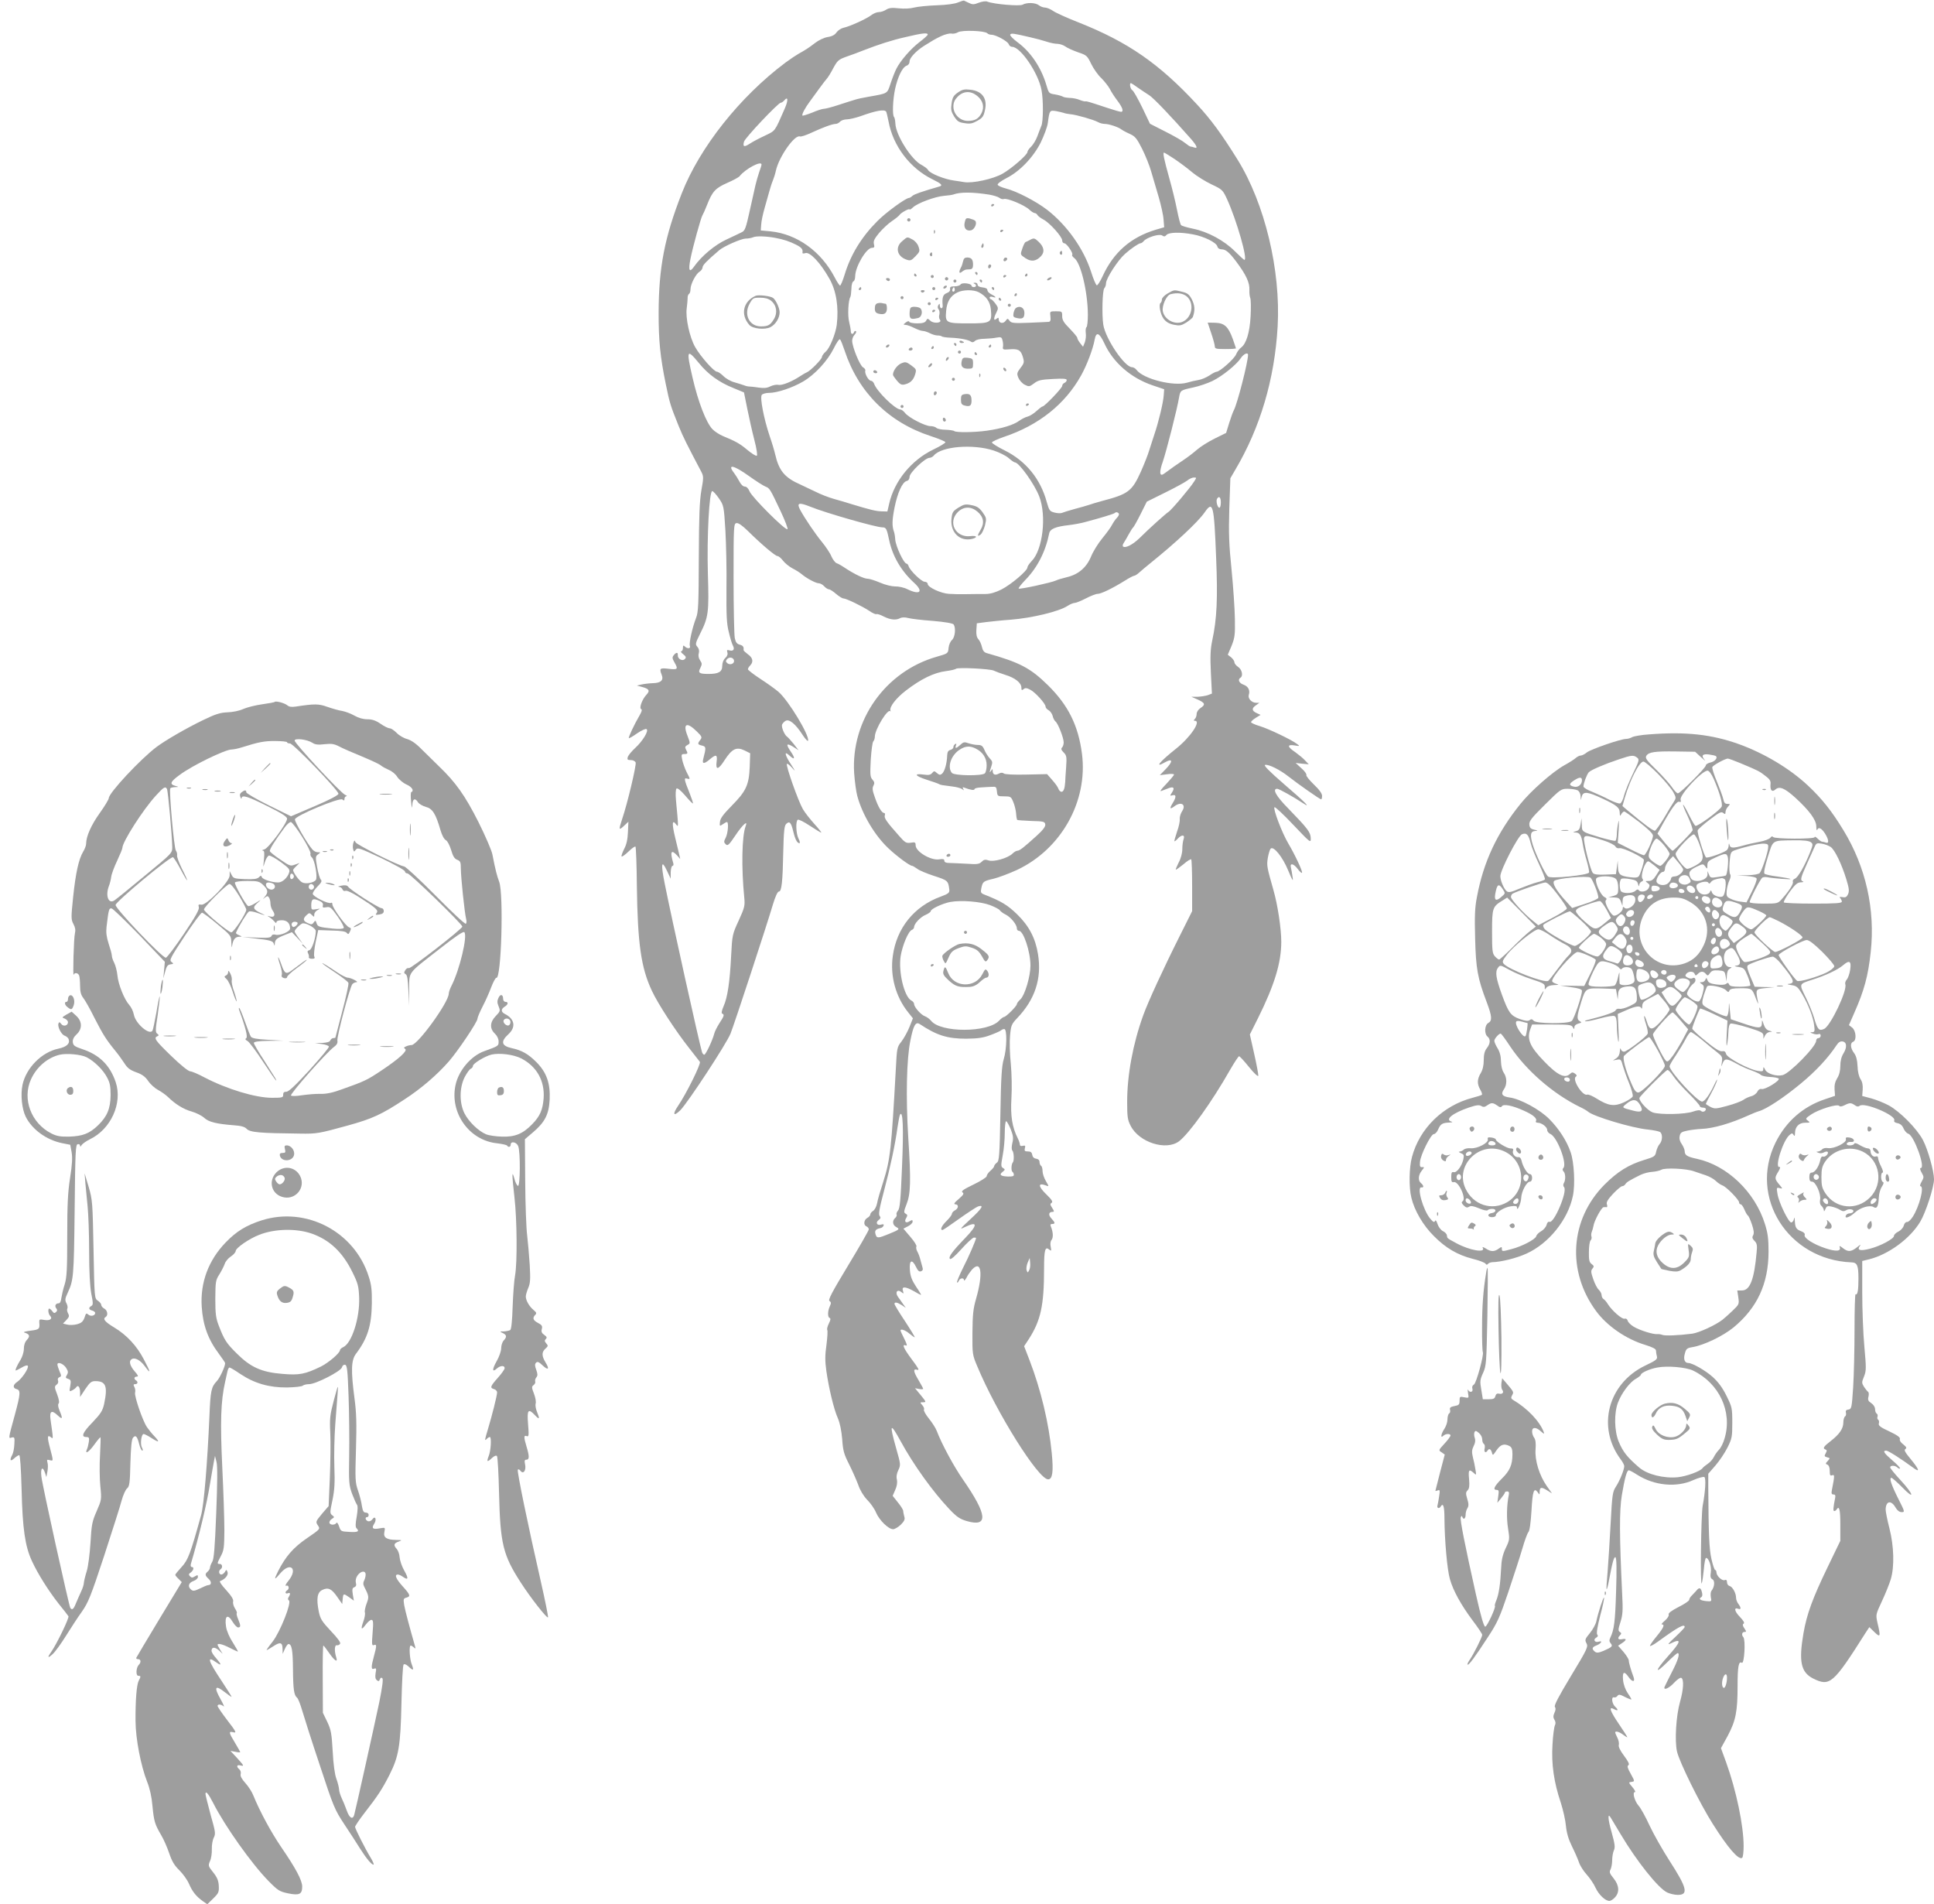 <?xml version="1.0" standalone="no"?>
<!DOCTYPE svg PUBLIC "-//W3C//DTD SVG 20010904//EN"
 "http://www.w3.org/TR/2001/REC-SVG-20010904/DTD/svg10.dtd">
<svg version="1.0" xmlns="http://www.w3.org/2000/svg"
 width="1280pt" height="1260pt" viewBox="0 0 1280 1260"
 preserveAspectRatio="xMidYMid meet">
<g transform="translate(0,1260) scale(0.1,-0.1)"
fill="#9e9e9e" stroke="none">
<path d="M6341 12584 c-20 -9 -76 -17 -141 -19 -59 -2 -126 -9 -150 -15 -26
-7 -66 -9 -102 -5 -45 5 -64 3 -83 -9 -13 -9 -35 -16 -48 -16 -14 0 -36 -9
-50 -20 -31 -24 -142 -75 -185 -84 -17 -4 -37 -18 -46 -31 -10 -15 -29 -26
-58 -30 -24 -4 -60 -21 -83 -39 -43 -33 -63 -46 -110 -72 -16 -9 -55 -35 -86
-58 -302 -226 -568 -561 -687 -866 -114 -291 -152 -490 -153 -790 0 -185 10
-288 47 -470 27 -131 31 -143 86 -280 30 -74 54 -121 150 -303 15 -30 15 -39
0 -122 -12 -70 -16 -170 -17 -445 -1 -309 -3 -361 -18 -399 -25 -64 -48 -168
-41 -186 7 -18 -17 -20 -34 -3 -9 9 -12 7 -12 -10 0 -12 -5 -22 -11 -22 -6 0
-1 -9 12 -19 20 -16 22 -22 11 -33 -16 -16 -48 2 -46 26 2 20 -10 21 -27 0
-11 -14 -10 -21 4 -46 27 -47 23 -51 -38 -44 -58 7 -62 3 -46 -39 15 -36 -5
-55 -57 -56 -26 -1 -60 -5 -77 -9 l-30 -7 30 -8 c51 -13 59 -25 34 -52 -29
-30 -51 -91 -35 -96 7 -3 3 -18 -12 -43 -33 -56 -75 -145 -70 -149 2 -2 27 12
55 32 28 19 56 32 62 28 17 -10 -25 -79 -75 -125 -23 -21 -45 -48 -49 -59 -5
-18 -2 -21 20 -21 15 0 28 -7 32 -16 6 -17 -55 -274 -89 -373 -24 -73 -23 -79
11 -47 l30 28 -3 -68 c-2 -48 -9 -82 -25 -112 -12 -24 -20 -47 -17 -50 4 -3
24 12 46 33 22 21 42 36 46 32 3 -3 8 -120 9 -259 5 -384 28 -544 100 -696 40
-86 158 -267 246 -378 34 -44 66 -84 71 -91 9 -12 -89 -210 -144 -291 -39 -57
-31 -74 15 -29 50 51 305 439 332 507 25 62 240 717 280 853 16 53 31 87 40
87 18 0 25 61 29 264 3 133 7 172 19 183 22 22 33 10 47 -49 13 -54 26 -78 41
-78 5 0 3 13 -6 30 -17 33 -20 116 -5 125 6 4 41 -14 79 -39 38 -25 72 -46 76
-46 4 0 -16 25 -44 56 -28 31 -63 75 -77 99 -31 53 -115 291 -106 300 4 3 19
-9 35 -27 23 -27 22 -23 -7 22 -43 65 -48 95 -11 60 35 -33 40 -20 10 24 -35
51 -31 61 13 35 l37 -24 -33 43 c-19 23 -38 44 -43 47 -17 11 -39 64 -33 80 4
8 14 20 24 25 24 13 66 -22 111 -92 18 -28 35 -46 37 -40 11 34 -128 264 -195
323 -21 18 -75 57 -120 86 -46 30 -83 59 -83 64 0 6 7 17 15 25 23 24 18 51
-15 74 -16 12 -29 24 -29 28 3 21 -3 30 -26 36 -18 5 -26 15 -32 44 -4 20 -8
199 -8 397 0 344 1 360 19 363 12 3 38 -15 75 -51 89 -88 182 -167 197 -167 7
0 23 -13 36 -30 12 -16 40 -39 62 -51 23 -11 50 -29 61 -38 31 -27 94 -61 114
-61 10 0 26 -9 36 -20 10 -11 24 -20 31 -20 7 0 29 -14 47 -30 19 -16 41 -30
48 -30 19 0 126 -52 173 -83 21 -15 42 -24 47 -21 5 2 26 -4 48 -16 44 -22 82
-26 110 -10 11 5 31 6 52 0 19 -5 92 -14 163 -19 82 -7 133 -16 138 -24 15
-24 9 -83 -11 -102 -11 -9 -21 -33 -23 -53 -3 -36 -4 -37 -78 -58 -340 -97
-568 -419 -547 -769 4 -55 13 -124 21 -153 33 -123 117 -263 207 -347 54 -51
140 -115 156 -115 4 0 19 -9 33 -19 13 -11 64 -32 113 -48 90 -29 93 -32 100
-91 2 -20 -6 -27 -58 -46 -175 -64 -291 -208 -316 -392 -19 -132 19 -271 102
-374 l31 -39 -23 -58 c-13 -32 -37 -75 -53 -96 -29 -36 -30 -43 -37 -180 -29
-530 -37 -601 -83 -747 -19 -58 -38 -122 -41 -143 -4 -21 -16 -44 -26 -50 -11
-7 -19 -17 -19 -24 0 -7 -9 -17 -20 -23 -23 -13 -27 -48 -5 -56 8 -4 15 -12
15 -20 0 -7 -62 -115 -137 -239 -107 -177 -134 -228 -123 -235 11 -7 12 -14 2
-35 -15 -33 -15 -72 -1 -77 8 -3 6 -14 -5 -36 -9 -18 -14 -37 -11 -43 4 -5 1
-50 -5 -98 -10 -69 -10 -108 -1 -173 17 -118 50 -255 76 -313 14 -32 24 -82
29 -139 5 -77 12 -100 46 -167 21 -42 48 -103 60 -135 12 -36 35 -74 59 -99
22 -22 49 -60 59 -85 22 -51 82 -110 113 -110 11 0 34 14 51 30 23 23 29 36
23 53 -3 12 -7 29 -7 37 0 8 -16 34 -36 58 l-34 43 17 39 c11 24 15 48 11 68
-5 19 -1 42 10 64 16 34 15 38 -15 144 -46 164 -40 174 30 46 85 -156 213
-334 323 -450 48 -51 70 -65 114 -78 145 -42 138 40 -25 275 -61 88 -141 236
-173 321 -7 19 -31 56 -52 82 -22 27 -36 53 -33 59 4 5 -1 19 -11 30 -16 18
-16 19 6 19 21 0 20 3 -16 47 l-38 46 27 -5 c15 -3 27 -2 27 1 0 3 -14 29 -30
56 -36 60 -38 79 -9 70 16 -5 7 11 -35 67 -56 75 -69 105 -41 94 11 -4 8 8
-10 44 -14 27 -25 52 -25 55 0 13 31 3 58 -20 17 -14 33 -25 36 -25 3 0 -26
48 -64 106 -39 58 -70 110 -70 115 0 14 18 11 48 -8 l27 -18 -18 25 c-9 14
-25 35 -34 48 -21 30 -4 53 23 31 15 -12 16 -12 10 9 -10 30 16 29 73 -3 23
-14 45 -25 47 -25 2 0 -12 25 -33 55 -28 43 -38 69 -41 110 -5 66 14 76 41 20
12 -25 21 -33 33 -28 11 4 14 12 9 27 -3 11 -10 35 -14 51 -4 17 -13 41 -20
53 -7 12 -9 27 -6 33 4 5 -14 34 -40 64 l-46 54 31 16 c16 8 30 22 30 30 0 13
-3 13 -20 3 -25 -16 -38 -3 -22 22 9 16 9 21 -4 28 -13 7 -13 15 6 63 27 68
30 151 11 444 -16 263 -11 516 14 637 20 102 35 129 62 111 113 -75 183 -97
308 -97 78 1 113 6 160 24 33 12 64 26 70 31 5 5 15 9 22 9 19 0 17 -132 -4
-200 -13 -44 -18 -118 -22 -363 -5 -278 -8 -310 -23 -321 -10 -7 -18 -18 -18
-23 0 -5 -11 -19 -25 -31 -14 -12 -25 -28 -25 -36 0 -7 -39 -32 -87 -55 -66
-32 -84 -44 -73 -52 12 -7 7 -16 -25 -44 -29 -24 -35 -34 -22 -35 23 0 22 -27
-3 -40 -11 -6 -20 -16 -20 -23 0 -7 -16 -28 -35 -47 -32 -31 -46 -60 -27 -60
4 0 54 34 111 75 58 41 113 77 124 81 42 13 28 -12 -48 -82 -74 -69 -77 -73
-38 -54 85 41 85 14 2 -72 -85 -88 -114 -127 -102 -139 6 -6 33 17 77 66 37
41 74 75 82 75 8 0 14 -1 14 -2 0 -13 -48 -124 -86 -198 -25 -50 -43 -94 -40
-97 3 -3 8 2 12 11 7 19 34 22 34 4 1 -7 8 1 17 17 8 17 25 40 36 53 62 67 75
-26 27 -193 -19 -66 -23 -104 -24 -225 -1 -141 0 -147 32 -222 127 -306 404
-748 469 -748 29 0 36 51 24 173 -19 198 -72 420 -147 615 l-36 93 31 47 c79
123 101 223 101 464 0 128 7 152 35 128 13 -11 14 -8 9 19 -4 19 -2 37 6 46
12 15 10 53 -5 88 -5 12 -3 17 9 17 21 0 20 9 -5 36 -22 23 -19 44 7 44 12 0
12 4 -2 26 -14 21 -15 27 -4 34 10 6 2 20 -34 55 -57 55 -58 81 -1 59 18 -7
18 -6 -3 30 -12 20 -22 50 -22 66 0 16 -4 32 -10 35 -5 3 -10 15 -10 25 0 12
-8 20 -22 22 -15 2 -24 11 -26 25 -3 17 -10 23 -29 23 -21 0 -24 4 -20 21 5
17 2 20 -14 16 -12 -3 -19 0 -19 8 0 7 -6 26 -14 42 -37 73 -49 148 -42 265 4
67 2 160 -4 228 -7 63 -9 147 -5 187 6 67 10 76 46 114 119 124 165 263 139
424 -17 106 -59 187 -138 264 -63 61 -103 86 -215 130 -26 10 -28 15 -22 44 9
43 13 46 82 62 32 8 102 34 154 58 293 138 470 454 430 768 -24 187 -91 322
-225 454 -116 114 -186 151 -406 213 -17 5 -26 17 -31 40 -4 18 -14 41 -23 51
-12 13 -16 32 -14 62 l3 44 60 8 c33 4 107 12 165 16 139 11 319 54 375 91 17
11 38 20 48 20 9 0 43 14 74 30 31 16 66 30 78 30 23 0 99 37 181 88 28 18 56
32 61 32 6 0 21 10 35 23 13 12 47 40 74 62 164 132 311 269 356 333 56 81 63
57 77 -303 11 -264 5 -402 -26 -544 -12 -58 -14 -103 -9 -212 l7 -139 -26 -10
c-14 -5 -45 -10 -68 -11 l-42 0 43 -19 c48 -22 52 -33 17 -56 -14 -9 -25 -26
-25 -38 0 -12 -5 -27 -12 -34 -9 -9 -9 -12 0 -12 44 0 -29 -109 -125 -185
-109 -87 -145 -131 -73 -90 53 30 55 6 3 -47 l-37 -38 47 6 c26 4 47 3 47 -2
0 -5 -24 -33 -52 -63 -30 -30 -44 -50 -33 -46 11 4 32 12 47 18 35 14 45 4 25
-27 -15 -23 -15 -24 3 -19 26 7 26 -13 0 -54 -21 -35 -17 -41 14 -18 44 33 78
10 50 -33 -10 -15 -17 -38 -16 -52 2 -14 -6 -52 -18 -84 -11 -33 -19 -61 -17
-63 2 -2 12 6 22 17 25 28 49 27 39 -2 -5 -13 -9 -43 -9 -68 0 -26 -10 -63
-24 -88 -12 -24 -21 -46 -19 -47 2 -2 24 14 50 35 25 22 48 36 52 33 3 -3 6
-82 6 -175 l0 -168 -79 -158 c-113 -225 -214 -445 -245 -532 -68 -188 -106
-394 -106 -573 0 -97 3 -119 23 -157 55 -110 234 -167 320 -103 68 52 219 263
337 471 29 50 56 92 61 92 4 0 34 -32 66 -72 33 -41 59 -65 61 -57 1 8 -11 73
-27 144 l-29 129 53 106 c110 221 155 368 155 508 0 86 -24 246 -52 342 -44
155 -45 162 -37 213 5 28 13 55 19 61 19 19 79 -55 116 -145 28 -68 34 -76 29
-44 -3 22 -8 50 -11 63 -9 33 18 28 45 -9 13 -17 25 -28 28 -25 7 6 -47 121
-91 195 -40 67 -102 229 -91 239 4 4 60 -48 124 -116 115 -121 117 -123 116
-88 -2 39 -18 61 -151 198 -79 80 -105 128 -71 128 12 0 107 -53 172 -96 56
-37 13 7 -128 128 -98 85 -136 124 -124 126 24 5 98 -32 155 -77 62 -49 208
-151 216 -151 3 0 6 10 6 23 0 16 -19 42 -55 76 -30 29 -52 57 -49 62 3 6 -11
26 -33 45 l-38 35 43 -5 44 -4 -24 25 c-12 14 -42 38 -65 55 -54 36 -56 53 -5
45 35 -6 36 -5 17 9 -37 29 -191 102 -248 119 -31 9 -57 21 -57 26 0 5 14 18
32 29 l31 19 -26 12 c-33 15 -34 32 -4 52 l22 16 -22 0 c-30 1 -55 29 -48 52
10 31 -4 57 -35 68 -29 10 -40 34 -20 46 19 12 10 54 -15 71 -14 9 -25 23 -25
31 0 8 -10 23 -22 33 l-22 17 25 59 c21 53 24 72 22 179 -1 66 -11 212 -22
324 -17 168 -20 241 -15 405 l7 201 32 55 c166 280 261 601 281 950 21 371
-85 813 -265 1103 -105 169 -176 266 -269 366 -250 270 -457 413 -782 542 -74
29 -150 63 -169 76 -19 13 -43 23 -55 23 -12 0 -30 7 -40 15 -23 18 -79 20
-108 4 -21 -11 -188 3 -233 20 -11 5 -35 1 -57 -7 -33 -13 -42 -13 -66 -1 -15
7 -29 14 -32 15 -3 1 -20 -4 -39 -12z m193 -204 c6 -6 18 -10 28 -10 29 0 107
-43 114 -62 3 -10 13 -18 23 -18 55 0 173 -173 194 -285 13 -65 12 -211 -1
-238 -5 -12 -17 -43 -26 -68 -9 -25 -28 -56 -41 -69 -14 -13 -25 -29 -25 -36
0 -18 -103 -108 -164 -143 -62 -36 -202 -66 -256 -56 -19 3 -48 8 -65 10 -63
8 -160 47 -173 70 -4 9 -24 23 -42 33 -67 33 -171 197 -174 274 -1 21 -5 40
-9 44 -12 12 -8 115 7 185 18 82 49 145 76 154 12 4 20 15 20 29 0 23 42 68
95 102 58 36 70 44 114 65 24 11 53 19 66 17 13 -3 34 1 46 9 27 15 176 10
193 -7z m-394 -9 c0 -5 -25 -27 -55 -50 -56 -43 -124 -120 -152 -175 -9 -17
-26 -60 -38 -96 -24 -72 -16 -67 -145 -90 -36 -6 -78 -15 -95 -21 -16 -5 -65
-20 -107 -34 -42 -14 -85 -25 -95 -25 -10 0 -45 -11 -77 -25 -33 -13 -62 -22
-65 -20 -6 7 17 51 50 95 14 19 42 58 62 85 20 28 42 56 49 64 7 7 27 39 43
70 28 51 34 57 90 77 33 11 80 29 105 39 108 42 192 69 285 90 109 26 145 30
145 16z m680 -18 c36 -8 84 -21 108 -29 23 -8 55 -14 70 -14 15 0 39 -8 52
-17 13 -10 51 -27 85 -39 57 -19 61 -23 87 -77 15 -31 45 -74 67 -94 21 -21
46 -53 56 -71 9 -19 32 -54 51 -79 34 -45 43 -73 23 -73 -6 0 -45 11 -87 25
-130 43 -140 46 -149 44 -4 -1 -21 3 -38 10 -16 7 -46 13 -65 13 -19 1 -39 4
-45 8 -5 4 -29 11 -52 15 -41 6 -42 8 -58 63 -34 115 -103 218 -190 282 -31
23 -53 46 -49 51 6 11 23 8 134 -18z m712 -334 c24 -16 57 -39 75 -50 28 -18
141 -136 276 -289 39 -45 47 -66 21 -56 -9 3 -19 6 -24 6 -5 0 -21 11 -37 24
-15 13 -74 47 -130 75 l-102 52 -51 107 c-29 59 -58 111 -66 115 -13 7 -21 47
-9 47 2 0 24 -14 47 -31z m-2338 -137 c-69 -157 -60 -145 -132 -180 -37 -17
-82 -41 -100 -53 -37 -24 -47 -21 -38 13 6 25 227 258 243 258 6 0 16 7 23 15
26 31 28 2 4 -53z m671 -21 c3 -6 10 -35 16 -66 30 -162 142 -309 291 -382 58
-28 70 -40 46 -47 -121 -35 -166 -51 -179 -62 -8 -8 -19 -14 -23 -14 -21 0
-154 -97 -209 -153 -105 -105 -177 -222 -217 -355 -12 -39 -26 -72 -30 -72 -4
0 -20 24 -35 53 -90 173 -249 288 -425 306 l-65 6 3 40 c1 22 12 72 23 110 11
39 25 88 31 110 6 22 16 54 23 70 7 17 16 46 20 65 20 92 124 240 159 227 7
-3 41 8 77 25 76 35 138 58 160 58 9 0 22 7 29 15 7 8 27 15 44 15 17 0 59 10
91 21 105 38 159 47 170 30z m1175 -8 c8 -4 29 -7 45 -9 38 -3 153 -36 182
-52 12 -7 32 -12 45 -12 27 0 90 -21 109 -36 8 -6 33 -20 56 -30 36 -16 47
-30 82 -99 22 -44 49 -111 60 -150 11 -38 34 -115 50 -170 16 -55 31 -123 32
-150 l4 -49 -55 -16 c-166 -50 -280 -150 -352 -307 -16 -35 -34 -63 -39 -61
-6 2 -23 42 -38 90 -49 152 -160 308 -290 409 -74 57 -203 124 -275 142 -27 7
-51 18 -53 24 -3 7 23 26 56 43 90 45 179 138 229 237 22 46 44 104 47 130 11
83 12 84 53 78 20 -4 44 -9 52 -12z m733 -305 c34 -23 87 -62 117 -88 30 -25
88 -61 128 -80 72 -34 75 -37 104 -100 63 -139 138 -400 114 -400 -3 0 -32 26
-64 58 -70 70 -177 128 -274 148 -40 8 -77 19 -81 24 -5 4 -17 50 -27 101 -10
52 -33 146 -51 209 -36 129 -44 170 -35 170 3 0 34 -19 69 -42z m-2733 -37 c0
-5 -7 -28 -16 -52 -8 -24 -19 -62 -24 -84 -5 -22 -22 -98 -38 -170 -25 -113
-31 -132 -53 -142 -13 -7 -59 -28 -101 -48 -76 -35 -165 -109 -215 -180 -30
-43 -39 -25 -23 53 15 76 69 272 79 287 4 6 18 37 31 70 35 89 55 110 134 145
39 17 76 37 81 44 39 49 145 105 145 77z m1507 -199 c28 -5 58 -14 67 -21 9
-7 22 -11 30 -8 21 8 136 -40 167 -69 14 -13 30 -24 37 -24 6 0 15 -6 19 -14
4 -7 22 -20 39 -29 41 -21 124 -114 124 -138 0 -10 6 -19 14 -19 16 0 62 -68
52 -77 -3 -3 3 -12 13 -20 44 -30 90 -224 91 -375 0 -42 -4 -79 -9 -83 -5 -3
-7 -20 -5 -38 3 -17 0 -45 -6 -62 l-12 -30 -19 24 c-10 13 -19 28 -19 35 0 6
-23 33 -50 61 -39 39 -50 57 -50 82 0 32 -1 33 -41 33 -41 0 -41 0 -37 -34 3
-26 0 -35 -12 -36 -8 -1 -67 -3 -130 -6 -101 -4 -117 -2 -128 13 -13 17 -14
17 -27 -1 -16 -21 -45 -15 -45 10 0 13 -3 14 -15 4 -20 -17 -20 5 0 43 13 26
13 31 -7 58 -12 16 -25 29 -30 29 -4 0 -8 5 -8 11 0 6 9 8 23 3 26 -8 17 4
-15 20 -13 7 -23 18 -23 26 0 10 -12 16 -32 18 -21 2 -33 9 -33 18 0 8 -8 14
-17 13 -11 0 -13 -3 -5 -6 17 -7 15 -23 -3 -23 -8 0 -15 4 -15 9 0 15 -63 23
-72 9 -4 -7 -22 -13 -40 -13 -26 0 -32 -4 -30 -18 2 -11 -6 -21 -23 -27 -24
-9 -31 -30 -26 -82 1 -10 -3 -18 -8 -18 -6 0 -11 8 -11 18 0 14 -2 15 -10 2
-5 -9 -5 -19 2 -27 6 -7 8 -23 5 -35 -4 -12 -2 -27 4 -34 17 -21 -40 -28 -63
-7 -19 17 -20 17 -29 0 -7 -12 -23 -17 -59 -17 -26 0 -50 5 -52 10 -2 7 -11 5
-23 -4 -18 -14 -18 -15 -2 -16 10 0 35 -9 57 -20 22 -11 47 -20 57 -20 10 0
31 -7 47 -15 15 -8 38 -15 50 -15 13 0 26 -3 29 -6 4 -4 31 -8 61 -9 64 -3
117 -14 132 -26 8 -6 17 -5 26 4 8 9 35 15 64 15 27 1 63 4 81 8 28 5 33 3 38
-19 4 -13 5 -33 3 -43 -3 -17 2 -19 39 -16 62 5 78 -3 92 -48 11 -37 10 -43
-15 -75 -24 -32 -25 -38 -14 -65 7 -17 26 -38 42 -46 28 -14 31 -14 62 9 27
21 46 25 124 29 69 4 92 2 92 -7 0 -7 -7 -15 -15 -19 -8 -3 -15 -12 -15 -20 0
-14 -117 -136 -130 -136 -5 0 -22 -14 -40 -30 -18 -17 -44 -33 -59 -37 -14 -3
-39 -16 -56 -28 -36 -27 -114 -51 -212 -65 -83 -12 -206 -13 -217 -3 -4 4 -30
8 -57 9 -27 0 -55 6 -61 12 -7 7 -25 12 -40 12 -35 0 -144 56 -168 87 -10 13
-24 23 -31 23 -34 0 -159 123 -174 171 -4 10 -13 19 -20 19 -17 0 -44 49 -38
67 2 6 -4 16 -15 22 -21 11 -72 136 -72 176 0 13 7 31 16 40 9 9 13 19 9 23
-4 4 -10 1 -12 -5 -7 -19 -22 -16 -22 5 0 9 -5 37 -11 62 -11 42 -6 142 8 165
3 5 6 29 7 54 0 25 6 46 13 49 7 2 12 18 12 35 1 63 74 187 111 187 16 0 18 5
13 25 -5 19 3 35 34 73 23 27 60 62 84 78 24 16 47 35 51 41 10 16 67 46 67
37 0 -4 10 2 23 14 30 28 145 71 205 76 26 2 54 6 62 9 45 17 129 16 237 -1z
m1348 -263 c73 -13 156 -54 162 -80 3 -12 14 -19 28 -19 27 0 50 -19 96 -80
66 -88 91 -141 88 -190 -1 -19 2 -43 6 -53 4 -10 5 -64 2 -120 -6 -109 -29
-183 -64 -208 -11 -8 -25 -27 -32 -44 -12 -30 -108 -115 -129 -115 -6 0 -28
-11 -48 -25 -20 -13 -52 -27 -73 -30 -20 -3 -53 -11 -73 -17 -90 -27 -291 24
-336 84 -7 10 -21 18 -30 18 -48 0 -175 187 -190 281 -10 65 -6 229 7 242 6 6
11 20 11 32 0 32 79 154 126 195 39 35 91 70 102 70 5 0 15 6 21 14 21 25 102
50 122 38 13 -9 20 -8 29 3 15 18 91 20 175 4z m-2765 -23 c55 -10 97 -24 138
-45 38 -19 47 -31 43 -54 -1 -5 8 -6 19 -2 30 10 99 -63 158 -167 47 -81 64
-190 50 -308 -8 -59 -46 -154 -73 -177 -14 -12 -25 -28 -25 -35 0 -15 -75 -91
-100 -102 -8 -3 -28 -15 -45 -26 -53 -35 -119 -62 -143 -57 -13 3 -37 -2 -54
-10 -21 -11 -43 -13 -76 -8 -26 4 -54 7 -62 7 -8 0 -24 3 -35 8 -11 4 -40 13
-64 20 -24 6 -57 25 -73 41 -16 16 -35 29 -43 29 -19 0 -109 101 -144 163 -37
65 -65 194 -56 257 3 25 6 55 6 67 -1 12 4 25 9 28 6 3 10 17 10 31 0 33 35
101 60 116 11 7 20 20 20 29 0 14 28 43 110 113 30 26 144 76 174 77 17 0 40
4 51 9 19 9 88 7 145 -4z m1186 -353 c-10 -10 -19 5 -10 18 6 11 8 11 12 0 2
-7 1 -15 -2 -18z m162 -7 c49 -26 75 -62 80 -114 8 -88 1 -92 -147 -92 -151 0
-156 3 -149 83 5 60 28 99 73 121 38 20 108 20 143 2z m831 -338 c58 -127 175
-229 319 -278 l77 -26 -3 -40 c-3 -49 -35 -180 -62 -259 -11 -33 -26 -80 -34
-105 -7 -25 -32 -89 -56 -143 -58 -128 -83 -147 -255 -192 -33 -9 -73 -21 -90
-27 -16 -5 -59 -18 -95 -27 -36 -10 -72 -21 -81 -25 -9 -4 -32 -3 -50 2 -31 8
-35 13 -51 69 -41 153 -138 272 -278 342 -47 23 -85 47 -85 53 0 5 36 22 80
37 230 77 404 216 510 406 37 66 79 175 90 238 10 54 31 46 64 -25z m-1719
-48 c91 -276 291 -475 570 -566 52 -17 95 -35 97 -40 2 -5 -34 -27 -80 -49
-145 -70 -258 -208 -292 -358 l-12 -52 -39 1 c-37 1 -77 11 -199 48 -27 9 -79
24 -115 34 -36 10 -92 32 -125 49 -33 16 -77 37 -97 46 -105 46 -143 92 -168
202 -5 22 -21 76 -36 119 -39 116 -66 257 -52 273 6 7 27 13 48 13 54 0 155
34 225 75 79 46 163 138 204 221 18 37 36 63 41 58 5 -5 18 -38 30 -74z m-964
-83 c60 -74 133 -127 228 -165 l70 -29 22 -109 c12 -60 33 -153 47 -207 15
-57 21 -100 16 -103 -6 -3 -33 14 -62 38 -51 43 -79 58 -164 93 -23 10 -54 30
-68 45 -41 43 -94 179 -131 339 -43 187 -39 196 42 98z m3634 54 c0 -46 -71
-324 -94 -366 -6 -11 -20 -49 -31 -85 l-20 -65 -75 -37 c-41 -20 -95 -54 -119
-75 -24 -21 -62 -50 -85 -65 -36 -24 -95 -65 -132 -93 -30 -22 -33 10 -8 80
23 67 95 348 108 427 8 45 10 46 94 64 37 8 94 27 127 43 67 33 160 109 188
152 18 27 47 40 47 20z m-1685 -632 c37 -12 82 -34 100 -50 18 -16 37 -29 42
-29 27 0 130 -144 161 -225 50 -129 23 -355 -50 -428 -15 -16 -28 -34 -28 -42
0 -22 -109 -114 -172 -146 -40 -20 -74 -30 -106 -30 -26 0 -81 0 -122 -1 -41
-1 -95 0 -120 2 -53 3 -140 44 -140 65 0 8 -9 15 -20 15 -21 0 -96 73 -106
102 -3 10 -9 18 -14 18 -18 0 -72 115 -75 160 -1 19 -5 42 -8 50 -14 38 -13
77 3 159 20 100 52 171 81 178 12 3 19 14 19 28 0 27 103 125 131 125 9 0 23
7 30 16 50 60 257 77 394 33z m-1617 -170 c46 -33 95 -64 108 -69 28 -11 30
-14 99 -160 30 -63 51 -118 47 -122 -12 -12 -235 211 -251 250 -8 20 -20 32
-32 32 -11 0 -25 14 -35 33 -9 17 -25 43 -35 56 -49 63 -4 54 99 -20z m2945
-36 c-26 -42 -153 -192 -170 -201 -16 -10 -125 -107 -192 -174 -46 -44 -94
-68 -109 -54 -3 4 -1 15 6 24 6 9 21 35 33 57 12 22 25 42 29 45 4 3 26 42 49
88 l41 82 121 60 c67 33 133 69 147 80 13 11 33 20 44 20 18 0 18 -1 1 -27z
m-3145 -111 c32 -47 33 -50 43 -213 5 -90 9 -263 7 -384 -1 -181 1 -232 16
-290 9 -38 21 -78 27 -88 13 -24 2 -39 -23 -31 -16 5 -19 2 -14 -13 4 -13 -1
-26 -14 -38 -12 -11 -20 -31 -20 -52 0 -39 -24 -53 -90 -53 -63 0 -72 7 -55
39 12 25 12 31 -1 50 -10 14 -14 32 -9 48 4 17 1 31 -10 43 -14 16 -13 23 19
87 55 109 59 140 51 396 -7 246 9 547 29 547 6 0 26 -22 44 -48z m3322 -27 c0
-19 -4 -35 -10 -35 -12 0 -24 45 -15 59 13 22 25 10 25 -24z m-2715 -29 c98
-40 433 -136 475 -136 25 0 29 -9 45 -85 22 -105 79 -203 164 -281 65 -59 41
-84 -42 -44 -23 12 -60 20 -82 19 -23 0 -65 10 -100 25 -33 14 -70 26 -82 26
-25 0 -87 30 -148 70 -22 15 -48 30 -58 33 -10 4 -25 24 -34 44 -8 21 -36 63
-62 95 -46 56 -111 152 -143 210 -28 51 -13 56 67 24z m2040 -45 c3 -6 -3 -18
-13 -28 -10 -10 -24 -31 -32 -46 -7 -15 -37 -56 -65 -90 -28 -34 -61 -88 -74
-120 -30 -73 -84 -119 -161 -137 -30 -7 -63 -17 -72 -22 -27 -13 -240 -60
-246 -53 -3 3 17 29 45 58 78 80 132 184 157 307 6 30 42 45 131 55 33 4 83
13 110 21 91 24 188 53 193 59 8 8 20 6 27 -4z m-2547 -972 c4 -21 -26 -33
-44 -18 -11 9 -12 15 -3 26 15 18 43 13 47 -8z m1719 -67 c10 -5 44 -18 76
-28 66 -20 107 -53 107 -85 0 -17 3 -19 14 -10 11 10 21 9 44 -3 34 -17 102
-93 102 -112 0 -8 9 -18 20 -24 11 -6 23 -23 27 -38 3 -15 12 -31 19 -37 17
-13 54 -109 54 -138 0 -13 -5 -28 -11 -34 -8 -8 -5 -17 11 -33 19 -19 21 -29
16 -98 -3 -42 -6 -86 -6 -97 -3 -44 -11 -65 -25 -65 -7 0 -16 9 -20 20 -3 11
-22 37 -41 58 l-34 39 -137 -3 c-83 -2 -142 1 -149 7 -9 7 -19 7 -34 -1 -24
-13 -40 -6 -40 18 0 15 -2 15 -10 2 -13 -20 -12 -10 1 28 9 27 8 34 -11 54
-12 13 -28 38 -35 56 -11 26 -20 32 -43 32 -16 0 -43 5 -61 11 -28 10 -35 9
-55 -10 -27 -25 -38 -27 -29 -4 4 11 3 14 -5 9 -7 -4 -12 -13 -12 -20 0 -8 -9
-16 -20 -19 -14 -3 -20 -14 -21 -34 -2 -57 -17 -109 -35 -124 -11 -9 -18 -8
-33 5 -17 15 -19 15 -32 0 -10 -12 -23 -15 -56 -10 -68 9 -58 -9 20 -34 40
-13 76 -25 82 -29 11 -6 18 -7 89 -16 27 -3 56 -11 65 -18 12 -10 13 -9 6 2
-6 11 -4 13 9 8 38 -15 66 -19 66 -9 0 5 19 10 43 11 23 2 56 3 72 4 27 2 30
-1 33 -30 3 -32 5 -33 48 -33 42 0 46 -2 60 -37 9 -20 17 -54 19 -76 1 -21 5
-40 7 -43 3 -2 45 -5 94 -7 81 -2 89 -4 92 -23 2 -14 -15 -37 -57 -75 -87 -79
-113 -99 -128 -99 -7 0 -22 -9 -32 -19 -30 -30 -125 -57 -158 -45 -22 7 -31 6
-46 -9 -16 -16 -30 -18 -100 -13 -45 2 -97 5 -114 5 -22 0 -33 5 -33 15 0 11
-8 13 -34 9 -55 -9 -156 51 -156 93 0 20 -4 22 -33 17 -29 -4 -37 0 -77 46
-82 92 -100 118 -94 135 3 9 1 16 -5 16 -15 0 -39 39 -61 104 -16 44 -18 61
-9 77 8 16 7 25 -7 40 -15 17 -16 33 -11 131 4 61 11 116 17 122 5 5 10 19 10
31 0 48 88 192 103 167 2 -4 2 -1 0 7 -6 24 37 80 100 129 102 79 189 121 269
131 32 4 61 11 65 15 10 11 226 0 250 -12z m-1967 -401 c36 -35 38 -40 25 -57
-20 -26 -19 -31 11 -38 28 -7 28 -12 8 -90 -8 -33 6 -33 44 -1 41 35 51 32 45
-14 -8 -60 11 -57 53 9 49 75 78 89 131 64 l38 -19 -3 -90 c-5 -120 -24 -161
-119 -257 -57 -58 -76 -84 -78 -107 -3 -29 -2 -30 18 -16 12 8 24 15 28 15 13
0 7 -75 -8 -104 -13 -25 -13 -30 0 -43 13 -13 21 -6 66 61 47 70 83 101 66 59
-25 -66 -29 -273 -9 -475 5 -51 2 -65 -37 -150 -42 -91 -43 -96 -50 -233 -9
-177 -24 -276 -50 -334 -12 -28 -16 -47 -9 -49 16 -6 12 -17 -19 -64 -15 -24
-31 -55 -34 -69 -11 -43 -56 -139 -66 -139 -5 0 -12 8 -15 18 -16 50 -201 884
-247 1116 -26 130 -21 160 14 86 l26 -55 0 43 c1 23 6 42 12 42 6 0 8 8 5 18
-23 76 -14 94 26 50 l20 -23 -5 23 c-3 12 -15 65 -28 117 -23 95 -21 125 6 89
16 -21 16 -21 -1 159 -4 40 -2 73 3 78 6 6 27 -10 58 -46 26 -31 49 -54 51
-52 2 2 -7 30 -20 63 -40 100 -41 108 -17 101 20 -5 20 -4 -4 42 -13 26 -26
64 -30 84 -7 33 -5 37 14 37 24 0 25 4 11 30 -8 15 -6 21 10 30 19 10 19 11 0
61 -32 80 -5 94 60 30z m1850 -116 c45 -23 70 -62 70 -109 0 -23 -5 -47 -12
-54 -18 -18 -202 -16 -218 3 -33 39 -5 120 55 156 36 23 67 24 105 4z m93
-1035 c31 -12 60 -27 64 -34 5 -7 22 -21 40 -29 34 -18 73 -66 73 -91 0 -9 6
-16 14 -16 30 0 76 -139 76 -230 0 -71 -37 -195 -66 -223 -13 -12 -24 -26 -24
-32 0 -13 -72 -85 -85 -85 -5 0 -20 -11 -33 -25 -76 -80 -387 -80 -450 0 -10
12 -28 25 -39 29 -26 8 -73 61 -73 81 0 8 -8 19 -19 24 -47 26 -86 190 -70
294 12 72 51 165 74 173 8 3 15 12 15 19 0 22 42 67 77 81 18 8 33 19 33 24 0
15 78 51 129 61 73 13 200 3 264 -21z m-583 -1730 c-9 -222 -14 -278 -27 -292
-8 -9 -12 -21 -9 -26 3 -5 -1 -15 -9 -22 -21 -18 -18 -47 6 -60 26 -14 23 -17
-48 -46 -71 -29 -80 -30 -88 -3 -8 24 1 35 29 41 11 1 21 9 24 17 3 9 -1 11
-16 7 -27 -9 -40 13 -17 30 14 10 15 17 7 27 -9 10 -2 50 28 163 43 162 74
307 90 423 6 40 13 78 17 85 19 30 24 -90 13 -344z m719 248 c17 -43 19 -61
11 -93 -6 -25 -5 -44 0 -49 11 -11 13 -69 3 -79 -10 -11 -12 -56 -2 -62 5 -4
9 -12 9 -20 0 -9 -12 -12 -40 -11 -49 2 -59 12 -34 31 17 14 17 16 3 25 -15 9
-15 17 -3 82 8 40 14 108 14 151 0 42 4 77 9 77 5 0 18 -24 30 -52z m122 -935
c-9 -17 -10 -17 -16 0 -4 9 -1 32 6 50 l14 32 3 -32 c2 -18 -1 -41 -7 -50z"/>
<path d="M6340 11988 c-29 -20 -36 -32 -42 -72 -6 -41 -3 -54 17 -87 21 -32
31 -39 69 -44 36 -6 52 -3 85 16 34 19 41 29 50 71 17 76 -18 125 -95 134 -41
5 -55 2 -84 -18z m128 -23 c39 -32 48 -74 28 -114 -20 -38 -44 -51 -91 -51
-51 0 -95 44 -95 95 0 27 8 44 29 66 38 38 87 39 129 4z"/>
<path d="M6560 11239 c0 -5 5 -7 10 -4 6 3 10 8 10 11 0 2 -4 4 -10 4 -5 0
-10 -5 -10 -11z"/>
<path d="M6006 11151 c-4 -5 -2 -12 3 -15 5 -4 12 -2 15 3 4 5 2 12 -3 15 -5
4 -12 2 -15 -3z"/>
<path d="M6385 11129 c-9 -38 10 -61 43 -53 23 7 41 49 26 63 -5 5 -21 11 -36
15 -23 5 -27 2 -33 -25z"/>
<path d="M6181 11064 c0 -11 3 -14 6 -6 3 7 2 16 -1 19 -3 4 -6 -2 -5 -13z"/>
<path d="M6620 11069 c0 -5 5 -7 10 -4 6 3 10 8 10 11 0 2 -4 4 -10 4 -5 0
-10 -5 -10 -11z"/>
<path d="M5971 11004 c-48 -40 -35 -100 28 -122 26 -9 32 -7 60 22 29 30 30
35 20 64 -6 19 -24 39 -40 47 -36 19 -32 20 -68 -11z"/>
<path d="M6820 11014 c-14 -8 -29 -15 -33 -16 -4 -2 -14 -21 -21 -43 -14 -40
-14 -40 20 -63 39 -26 71 -22 104 13 26 28 20 62 -18 97 -24 22 -29 24 -52 12z"/>
<path d="M6496 10975 c-3 -8 -1 -15 4 -15 6 0 10 7 10 15 0 8 -2 15 -4 15 -2
0 -6 -7 -10 -15z"/>
<path d="M7015 10931 c-3 -5 -1 -12 5 -16 5 -3 10 1 10 9 0 18 -6 21 -15 7z"/>
<path d="M6155 10921 c-3 -5 -1 -12 5 -16 5 -3 10 1 10 9 0 18 -6 21 -15 7z"/>
<path d="M6374 10871 c-3 -14 -9 -34 -15 -43 -15 -29 -11 -42 7 -27 9 8 22 14
28 15 6 0 19 2 29 2 12 2 17 10 17 30 0 35 -10 47 -38 48 -16 0 -24 -6 -28
-25z"/>
<path d="M6645 10889 c-10 -15 3 -25 16 -12 7 7 7 13 1 17 -6 3 -14 1 -17 -5z"/>
<path d="M6540 10834 c0 -8 5 -12 10 -9 6 3 10 10 10 16 0 5 -4 9 -10 9 -5 0
-10 -7 -10 -16z"/>
<path d="M6455 10790 c3 -5 8 -10 11 -10 2 0 4 5 4 10 0 6 -5 10 -11 10 -5 0
-7 -4 -4 -10z"/>
<path d="M6050 10780 c0 -5 5 -10 11 -10 5 0 7 5 4 10 -3 6 -8 10 -11 10 -2 0
-4 -4 -4 -10z"/>
<path d="M6785 10780 c-3 -5 -1 -10 4 -10 6 0 11 5 11 10 0 6 -2 10 -4 10 -3
0 -8 -4 -11 -10z"/>
<path d="M6160 10770 c0 -5 5 -10 10 -10 6 0 10 5 10 10 0 6 -4 10 -10 10 -5
0 -10 -4 -10 -10z"/>
<path d="M6640 10769 c0 -5 5 -7 10 -4 6 3 10 8 10 11 0 2 -4 4 -10 4 -5 0
-10 -5 -10 -11z"/>
<path d="M6256 10761 c-4 -5 -2 -12 3 -15 5 -4 12 -2 15 3 4 5 2 12 -3 15 -5
4 -12 2 -15 -3z"/>
<path d="M6940 10760 c-8 -5 -12 -11 -9 -14 2 -3 11 -1 19 4 8 5 12 11 9 14
-2 3 -11 1 -19 -4z"/>
<path d="M5865 10750 c3 -5 10 -10 16 -10 5 0 9 5 9 10 0 6 -7 10 -16 10 -8 0
-12 -4 -9 -10z"/>
<path d="M6310 10740 c0 -5 5 -10 10 -10 6 0 10 5 10 10 0 6 -4 10 -10 10 -5
0 -10 -4 -10 -10z"/>
<path d="M6485 10740 c3 -5 8 -10 11 -10 2 0 4 5 4 10 0 6 -5 10 -11 10 -5 0
-7 -4 -4 -10z"/>
<path d="M6245 10700 c-3 -5 -2 -10 4 -10 5 0 13 5 16 10 3 6 2 10 -4 10 -5 0
-13 -4 -16 -10z"/>
<path d="M5685 10690 c-3 -5 -1 -10 4 -10 6 0 11 5 11 10 0 6 -2 10 -4 10 -3
0 -8 -4 -11 -10z"/>
<path d="M6170 10690 c0 -5 5 -10 10 -10 6 0 10 5 10 10 0 6 -4 10 -10 10 -5
0 -10 -4 -10 -10z"/>
<path d="M6565 10690 c3 -5 8 -10 11 -10 2 0 4 5 4 10 0 6 -5 10 -11 10 -5 0
-7 -4 -4 -10z"/>
<path d="M6095 10670 c4 -6 11 -8 16 -5 14 9 11 15 -7 15 -8 0 -12 -5 -9 -10z"/>
<path d="M6715 10650 c-3 -5 -1 -10 4 -10 6 0 11 5 11 10 0 6 -2 10 -4 10 -3
0 -8 -4 -11 -10z"/>
<path d="M5960 10630 c0 -5 5 -10 10 -10 6 0 10 5 10 10 0 6 -4 10 -10 10 -5
0 -10 -4 -10 -10z"/>
<path d="M6190 10619 c0 -5 5 -7 10 -4 6 3 10 8 10 11 0 2 -4 4 -10 4 -5 0
-10 -5 -10 -11z"/>
<path d="M6610 10620 c0 -5 5 -10 11 -10 5 0 7 5 4 10 -3 6 -8 10 -11 10 -2 0
-4 -4 -4 -10z"/>
<path d="M5808 10593 c-12 -3 -18 -14 -18 -34 0 -22 6 -30 25 -35 38 -9 55 2
55 36 0 16 -4 30 -9 30 -5 0 -15 2 -23 4 -7 2 -21 2 -30 -1z"/>
<path d="M6140 10590 c0 -5 5 -10 10 -10 6 0 10 5 10 10 0 6 -4 10 -10 10 -5
0 -10 -4 -10 -10z"/>
<path d="M6670 10580 c0 -5 5 -10 10 -10 6 0 10 5 10 10 0 6 -4 10 -10 10 -5
0 -10 -4 -10 -10z"/>
<path d="M6027 10563 c-4 -3 -7 -21 -7 -40 0 -35 10 -39 58 -27 27 8 32 58 6
68 -21 8 -49 8 -57 -1z"/>
<path d="M6724 10562 c-6 -4 -13 -19 -16 -34 -4 -23 -1 -28 23 -33 37 -8 49 0
49 35 0 33 -29 50 -56 32z"/>
<path d="M6170 10539 c0 -5 5 -7 10 -4 6 3 10 8 10 11 0 2 -4 4 -10 4 -5 0
-10 -5 -10 -11z"/>
<path d="M6350 10340 c0 -6 7 -10 15 -10 8 0 15 2 15 4 0 2 -7 6 -15 10 -8 3
-15 1 -15 -4z"/>
<path d="M6315 10320 c3 -5 8 -10 11 -10 2 0 4 5 4 10 0 6 -5 10 -11 10 -5 0
-7 -4 -4 -10z"/>
<path d="M5865 10310 c-3 -5 -2 -10 4 -10 5 0 13 5 16 10 3 6 2 10 -4 10 -5 0
-13 -4 -16 -10z"/>
<path d="M6545 10310 c-3 -5 -1 -10 4 -10 6 0 11 5 11 10 0 6 -2 10 -4 10 -3
0 -8 -4 -11 -10z"/>
<path d="M6165 10300 c-3 -5 -1 -10 4 -10 6 0 11 5 11 10 0 6 -2 10 -4 10 -3
0 -8 -4 -11 -10z"/>
<path d="M6015 10290 c-3 -5 1 -10 9 -10 9 0 16 5 16 10 0 6 -4 10 -9 10 -6 0
-13 -4 -16 -10z"/>
<path d="M6340 10270 c0 -5 5 -10 10 -10 6 0 10 5 10 10 0 6 -4 10 -10 10 -5
0 -10 -4 -10 -10z"/>
<path d="M6450 10260 c0 -5 5 -10 11 -10 5 0 7 5 4 10 -3 6 -8 10 -11 10 -2 0
-4 -4 -4 -10z"/>
<path d="M6267 10233 c-4 -3 -7 -11 -7 -17 0 -6 5 -5 12 2 6 6 9 14 7 17 -3 3
-9 2 -12 -2z"/>
<path d="M6366 10214 c-10 -37 3 -54 40 -54 32 0 34 2 34 34 0 31 -3 34 -34
38 -29 3 -36 0 -40 -18z"/>
<path d="M5964 10195 c-26 -11 -54 -49 -54 -75 0 -5 12 -22 26 -39 21 -25 31
-30 52 -25 37 9 57 28 69 67 9 31 8 34 -26 59 -33 24 -39 25 -67 13z"/>
<path d="M6150 10185 c-8 -9 -8 -15 -2 -15 12 0 26 19 19 26 -2 2 -10 -2 -17
-11z"/>
<path d="M6640 10161 c0 -5 5 -13 10 -16 6 -3 10 -2 10 4 0 5 -4 13 -10 16 -5
3 -10 2 -10 -4z"/>
<path d="M5780 10140 c0 -5 7 -10 16 -10 8 0 12 5 9 10 -3 6 -10 10 -16 10 -5
0 -9 -4 -9 -10z"/>
<path d="M6481 10114 c0 -11 3 -14 6 -6 3 7 2 16 -1 19 -3 4 -6 -2 -5 -13z"/>
<path d="M6300 10090 c0 -5 5 -10 10 -10 6 0 10 5 10 10 0 6 -4 10 -10 10 -5
0 -10 -4 -10 -10z"/>
<path d="M6180 9994 c0 -8 5 -12 10 -9 6 3 10 10 10 16 0 5 -4 9 -10 9 -5 0
-10 -7 -10 -16z"/>
<path d="M6388 9992 c-24 -3 -28 -8 -28 -37 0 -27 5 -34 25 -39 34 -9 45 -1
45 32 0 37 -10 48 -42 44z"/>
<path d="M6790 9919 c0 -5 5 -7 10 -4 6 3 10 8 10 11 0 2 -4 4 -10 4 -5 0 -10
-5 -10 -11z"/>
<path d="M5960 9910 c0 -5 5 -10 10 -10 6 0 10 5 10 10 0 6 -4 10 -10 10 -5 0
-10 -4 -10 -10z"/>
<path d="M6240 9826 c0 -9 5 -16 10 -16 6 0 10 4 10 9 0 6 -4 13 -10 16 -5 3
-10 -1 -10 -9z"/>
<path d="M7728 10658 c-21 -12 -38 -30 -38 -39 0 -10 -4 -20 -8 -23 -15 -9 -3
-75 19 -105 16 -21 35 -33 67 -40 40 -8 50 -6 84 15 21 14 41 30 43 37 15 43
13 75 -6 114 -18 34 -28 43 -65 52 -55 14 -52 14 -96 -11z m127 -20 c53 -46
34 -144 -32 -169 -51 -19 -116 17 -127 71 -7 37 24 106 51 113 45 12 83 6 108
-15z"/>
<path d="M8016 10396 c13 -38 24 -78 24 -88 0 -16 9 -18 70 -18 39 0 70 2 70
5 0 2 -10 30 -21 62 -30 82 -55 105 -116 107 l-50 1 23 -69z"/>
<path d="M5000 10642 c-82 -37 -101 -125 -40 -193 23 -25 102 -33 139 -14 34
17 61 61 61 98 0 27 -24 80 -43 95 -16 13 -98 23 -117 14z m103 -32 c37 -30
45 -80 18 -124 -24 -38 -38 -46 -85 -46 -77 0 -115 78 -75 150 21 38 25 40 69
40 32 0 56 -6 73 -20z"/>
<path d="M6344 9241 c-38 -24 -42 -30 -47 -76 -8 -89 56 -151 138 -131 38 10
30 23 -12 18 -98 -12 -152 91 -84 159 38 38 87 39 129 4 42 -35 49 -76 22
-121 -23 -40 -23 -48 1 -31 8 7 21 34 28 60 11 46 10 50 -16 87 -22 30 -37 40
-73 47 -40 8 -50 6 -86 -16z"/>
<path d="M6265 6940 c-3 -5 1 -10 9 -10 9 0 16 5 16 10 0 6 -4 10 -9 10 -6 0
-13 -4 -16 -10z"/>
<path d="M6380 6430 c0 -5 5 -10 10 -10 6 0 10 5 10 10 0 6 -4 10 -10 10 -5 0
-10 -4 -10 -10z"/>
<path d="M6350 6353 c-26 -5 -106 -60 -113 -78 -2 -5 2 -21 9 -34 12 -23 12
-23 32 22 16 37 27 47 65 62 41 15 50 16 89 3 34 -11 48 -24 67 -57 21 -38 24
-40 36 -24 17 23 12 32 -40 72 -43 34 -87 45 -145 34z"/>
<path d="M6160 6209 c0 -5 5 -7 10 -4 6 3 10 8 10 11 0 2 -4 4 -10 4 -5 0 -10
-5 -10 -11z"/>
<path d="M6244 6175 c-5 -21 1 -32 37 -65 44 -39 65 -45 139 -41 23 2 46 13
65 32 17 16 36 29 42 29 18 0 22 24 8 44 -13 16 -15 15 -34 -22 -47 -92 -187
-88 -225 8 -19 47 -23 49 -32 15z"/>
<path d="M1818 7955 c-2 -3 -40 -10 -84 -16 -43 -6 -99 -20 -124 -31 -26 -12
-70 -21 -105 -22 -49 -2 -79 -12 -160 -51 -112 -54 -250 -134 -310 -179 -107
-81 -315 -304 -315 -338 0 -8 -27 -53 -60 -99 -56 -78 -90 -154 -90 -203 0
-12 -9 -35 -20 -53 -29 -49 -49 -138 -66 -300 -14 -136 -14 -148 2 -178 12
-22 15 -41 10 -61 -8 -28 -15 -295 -8 -274 6 16 29 12 36 -6 3 -9 6 -39 6 -68
0 -39 6 -61 21 -80 12 -15 46 -75 75 -134 55 -107 75 -140 137 -216 19 -23 45
-59 60 -82 20 -32 37 -45 78 -60 40 -14 60 -29 80 -58 14 -21 44 -48 65 -59
21 -11 50 -32 65 -46 49 -48 103 -82 158 -97 31 -9 68 -28 83 -42 29 -27 80
-40 198 -49 45 -3 70 -10 82 -23 22 -24 86 -29 353 -32 111 -2 126 1 315 53
166 46 224 73 378 174 108 70 213 160 292 250 61 70 190 262 190 283 0 8 15
44 34 81 19 36 45 95 58 130 13 34 28 61 33 60 33 -12 49 553 19 635 -15 40
-25 78 -45 181 -5 27 -47 124 -93 216 -88 174 -150 262 -262 369 -31 30 -82
80 -113 111 -38 39 -69 60 -96 68 -23 6 -54 24 -70 41 -16 16 -36 30 -45 30
-10 0 -37 13 -61 30 -32 22 -56 30 -88 30 -28 0 -59 9 -85 24 -23 13 -59 27
-81 31 -22 3 -66 16 -98 27 -58 21 -85 21 -210 2 -26 -4 -43 -2 -55 8 -17 15
-76 31 -84 23z m250 -271 c18 -12 38 -14 80 -9 47 5 64 2 97 -15 22 -12 89
-41 150 -66 60 -25 116 -51 125 -59 9 -8 33 -21 53 -30 21 -8 46 -29 56 -46
11 -17 38 -40 60 -50 37 -16 54 -42 33 -51 -4 -1 -5 -30 -1 -63 4 -43 6 -50 8
-22 1 41 19 49 38 17 7 -10 30 -24 52 -30 43 -11 65 -45 96 -153 10 -34 24
-61 36 -67 11 -6 25 -34 35 -66 12 -41 22 -57 40 -64 21 -8 24 -16 24 -57 0
-57 25 -297 35 -334 4 -15 3 -29 -2 -32 -6 -4 -95 80 -199 185 -104 105 -198
192 -209 194 -38 5 -315 144 -322 160 -6 15 -7 15 -14 -3 -4 -12 -5 -31 -2
-42 5 -20 6 -20 18 -4 12 16 25 11 169 -56 87 -42 156 -80 156 -88 0 -7 8 -13
17 -13 17 0 363 -336 363 -352 0 -15 -341 -280 -354 -275 -7 3 -18 -3 -24 -14
-9 -14 -9 -20 3 -26 10 -6 15 -34 18 -108 l3 -100 2 106 c2 124 -17 99 206
273 99 78 152 114 159 107 23 -23 -31 -249 -84 -353 -11 -21 -19 -45 -19 -54
0 -56 -204 -338 -246 -340 -10 0 -27 -4 -37 -9 -15 -6 -16 -10 -5 -17 17 -12
-43 -66 -157 -142 -94 -63 -113 -72 -254 -122 -67 -25 -109 -34 -150 -33 -31
1 -85 -4 -121 -9 -37 -6 -69 -7 -74 -2 -9 9 235 286 285 322 18 13 25 26 22
41 -5 25 82 354 99 374 6 7 18 13 27 13 9 0 4 6 -13 15 -15 8 -36 15 -45 15
-9 0 -39 15 -66 33 -73 49 -111 72 -100 60 6 -6 45 -34 88 -62 43 -29 81 -58
83 -66 3 -7 -15 -91 -40 -185 -25 -95 -46 -174 -46 -176 0 -2 -6 -4 -14 -4 -8
0 -16 -7 -20 -15 -3 -10 -21 -15 -53 -17 l-48 -1 44 -6 c25 -3 46 -11 48 -17
2 -6 -56 -75 -128 -155 -93 -101 -138 -144 -154 -144 -15 0 -21 -5 -21 -20 1
-18 -5 -20 -74 -20 -109 0 -298 57 -449 136 -41 22 -82 39 -91 39 -13 0 -63
40 -130 105 -104 101 -115 117 -87 128 9 4 9 8 -2 16 -13 8 -13 25 3 126 9 65
15 119 13 121 -2 3 -12 -45 -22 -106 -11 -60 -22 -115 -26 -121 -20 -32 -112
47 -123 106 -4 22 -18 51 -31 65 -32 35 -73 137 -78 196 -3 28 -12 64 -21 82
-9 17 -16 39 -16 49 0 10 -10 45 -21 78 -14 44 -18 74 -14 110 14 117 16 126
34 123 9 -2 92 -82 185 -178 l167 -175 -5 -55 -5 -55 12 45 c9 35 17 46 35 48
22 3 22 5 7 16 -16 11 -7 28 86 169 57 86 109 157 116 157 6 0 52 -34 102 -76
90 -75 91 -76 92 -122 2 -34 3 -39 6 -17 6 38 20 55 47 56 20 0 20 1 -2 10
-13 5 -22 12 -20 17 21 48 75 135 86 140 8 3 31 -1 51 -8 60 -21 68 -22 24 -1
-50 24 -53 37 -15 69 23 20 22 20 -15 -3 -23 -15 -46 -24 -51 -21 -18 11 -93
146 -87 156 3 6 41 10 83 10 69 0 79 -3 104 -27 32 -31 35 -48 11 -77 -17 -20
-17 -20 0 -6 16 12 20 12 28 -1 5 -8 9 -25 9 -39 0 -14 7 -36 16 -48 19 -27
10 -45 -19 -37 -21 6 -21 6 -2 -6 11 -7 25 -20 32 -28 8 -11 12 -12 13 -3 0 7
14 12 35 12 35 0 55 -20 55 -55 0 -20 -65 -48 -95 -41 -15 4 -25 1 -28 -8 -5
-12 -25 -14 -99 -11 l-93 4 80 -9 c107 -12 123 -17 128 -38 4 -13 5 -13 6 4 1
26 13 36 69 58 l44 17 36 -38 36 -38 -27 37 c-15 20 -27 40 -27 44 0 13 43 54
56 54 28 0 84 -34 84 -51 0 -46 -25 -122 -42 -127 -13 -3 -15 -9 -9 -21 5 -9
7 -20 5 -26 -2 -5 7 -10 20 -10 18 0 22 4 16 15 -4 8 0 51 9 95 l17 80 89 -3
c62 -1 93 -6 100 -16 9 -11 13 -9 21 9 9 19 8 24 -5 28 -21 5 -111 129 -111
152 0 9 -4 14 -9 10 -17 -10 -121 42 -121 60 0 10 15 32 33 50 24 24 29 35 21
43 -7 6 -18 43 -25 83 -12 67 -11 73 6 85 18 14 18 14 -2 14 -11 0 -27 8 -35
18 -35 39 -119 185 -116 200 5 25 296 146 314 131 11 -9 14 -8 14 5 0 9 6 16
13 17 6 0 2 4 -9 9 -28 11 -334 340 -334 359 0 18 83 8 118 -15z m-168 4 c0
-5 9 -8 19 -8 22 0 321 -310 321 -333 0 -9 -58 -40 -157 -82 l-157 -67 -148
73 c-81 40 -148 79 -148 86 0 16 -10 16 -31 0 -11 -8 -14 -18 -8 -32 4 -11 8
-14 8 -7 2 24 43 11 171 -53 95 -47 130 -70 130 -83 0 -30 -122 -195 -150
-203 -14 -4 -19 -7 -11 -8 11 -1 12 -14 8 -58 -6 -58 -6 -58 6 -18 7 22 19 41
27 43 9 1 44 -18 78 -43 53 -39 62 -49 56 -68 -10 -35 -45 -67 -73 -67 -41 0
-102 20 -108 35 -4 12 -7 12 -20 -1 -12 -11 -34 -14 -91 -12 -70 3 -78 5 -89
28 l-13 25 0 -29 c0 -40 -154 -199 -187 -193 -19 3 -22 1 -17 -17 4 -15 -23
-63 -99 -176 -57 -85 -111 -156 -119 -158 -21 -4 -333 323 -333 349 0 21 361
322 380 316 5 -2 29 -39 52 -83 51 -96 57 -91 7 7 -19 39 -34 78 -32 88 2 10
-2 24 -8 32 -12 14 -46 397 -37 412 2 4 16 7 31 8 27 1 27 1 3 8 -40 11 -35
27 27 72 82 62 302 169 345 169 12 0 42 6 67 14 111 35 150 43 223 42 42 0 77
-4 77 -8z m-795 -309 c7 -11 34 -313 35 -384 0 -41 0 -41 -181 -190 -100 -83
-190 -156 -201 -163 -40 -28 -62 30 -37 95 6 15 13 43 15 60 2 18 20 66 39
106 19 41 35 79 35 86 0 39 137 254 222 346 51 56 62 63 73 44z m894 -316 c34
-54 59 -104 56 -112 -3 -7 1 -19 9 -25 19 -16 40 -134 26 -150 -15 -19 -68
-28 -91 -15 -19 10 -59 65 -59 81 0 4 10 16 22 27 l21 20 -31 -11 c-29 -11
-35 -9 -96 33 -36 24 -67 49 -70 56 -4 10 35 73 101 161 13 17 30 32 38 32 7
0 41 -44 74 -97z m-54 -263 c0 -7 -6 -15 -12 -17 -8 -3 -13 4 -13 17 0 13 5
20 13 18 6 -3 12 -11 12 -18z m-141 -46 c20 -8 21 -33 1 -40 -18 -7 -45 12
-45 32 0 15 18 18 44 8z m-221 -83 c26 -44 47 -84 47 -91 0 -24 -83 -150 -99
-150 -19 0 -181 135 -181 151 0 18 152 169 169 169 10 0 36 -33 64 -79z m493
68 c10 -17 -13 -36 -27 -22 -12 12 -4 33 11 33 5 0 12 -5 16 -11z m39 -101
c18 -8 25 -18 22 -29 -4 -15 0 -17 23 -13 24 5 32 -1 74 -60 26 -36 44 -71 41
-77 -5 -7 -31 -8 -74 -4 -88 9 -99 12 -106 36 -6 19 -8 19 -19 4 -10 -14 -16
-15 -39 -4 -32 14 -34 29 -8 53 17 16 20 16 35 1 15 -15 16 -15 16 3 0 10 10
24 23 30 19 10 18 10 -10 5 -31 -5 -33 -4 -33 24 0 45 11 51 55 31z m-145
-147 c0 -13 -26 -32 -33 -24 -14 13 -6 33 13 33 11 0 20 -4 20 -9z"/>
<path d="M2517 7343 c18 -2 50 -2 70 0 21 2 7 4 -32 4 -38 0 -55 -2 -38 -4z"/>
<path d="M2713 7110 c0 -36 2 -50 4 -32 2 17 2 47 0 65 -2 17 -4 3 -4 -33z"/>
<path d="M2703 6950 c0 -36 2 -50 4 -32 2 17 2 47 0 65 -2 17 -4 3 -4 -33z"/>
<path d="M2188 6973 c7 -3 16 -2 19 1 4 3 -2 6 -13 5 -11 0 -14 -3 -6 -6z"/>
<path d="M2138 6963 c6 -2 18 -2 25 0 6 3 1 5 -13 5 -14 0 -19 -2 -12 -5z"/>
<path d="M2331 6924 c0 -11 3 -14 6 -6 3 7 2 16 -1 19 -3 4 -6 -2 -5 -13z"/>
<path d="M2321 6874 c0 -11 3 -14 6 -6 3 7 2 16 -1 19 -3 4 -6 -2 -5 -13z"/>
<path d="M2312 6820 c0 -14 2 -19 5 -12 2 6 2 18 0 25 -3 6 -5 1 -5 -13z"/>
<path d="M2301 6774 c0 -11 3 -14 6 -6 3 7 2 16 -1 19 -3 4 -6 -2 -5 -13z"/>
<path d="M2170 6750 c34 -11 60 -11 35 0 -11 5 -29 8 -40 8 -16 0 -15 -2 5 -8z"/>
<path d="M2260 6739 c-19 -3 -27 -7 -17 -8 10 0 20 -8 24 -17 3 -9 12 -13 21
-9 9 3 49 -16 96 -47 107 -68 123 -83 108 -101 -9 -11 -6 -13 18 -9 21 3 30
10 30 23 0 11 -7 19 -15 19 -19 0 -209 122 -221 142 -6 9 -20 12 -44 7z"/>
<path d="M2444 6524 c-18 -14 -18 -15 4 -4 12 6 22 13 22 15 0 8 -5 6 -26 -11z"/>
<path d="M2368 6484 c-38 -20 -36 -28 2 -9 17 9 30 18 30 20 0 7 -1 6 -32 -11z"/>
<path d="M1812 6455 c0 -16 2 -22 5 -12 2 9 2 23 0 30 -3 6 -5 -1 -5 -18z"/>
<path d="M2000 6346 c0 -2 8 -10 18 -17 15 -13 16 -12 3 4 -13 16 -21 21 -21
13z"/>
<path d="M2313 6275 c0 -22 2 -30 4 -17 2 12 2 30 0 40 -3 9 -5 -1 -4 -23z"/>
<path d="M1522 6260 c0 -14 2 -19 5 -12 2 6 2 18 0 25 -3 6 -5 1 -5 -13z"/>
<path d="M1841 6264 c-1 -6 6 -31 14 -54 8 -24 13 -51 10 -60 -4 -12 1 -19 15
-23 12 -3 20 0 20 7 0 7 29 34 65 60 36 26 65 50 65 53 0 5 -25 -13 -99 -69
-37 -28 -48 -22 -69 40 -11 31 -21 52 -21 46z"/>
<path d="M1510 6167 c0 -10 -7 -20 -15 -23 -12 -5 -12 -9 4 -23 11 -9 29 -47
41 -84 12 -38 24 -66 26 -64 2 2 -5 30 -16 63 -12 32 -19 67 -16 77 2 10 -2
30 -10 45 -10 19 -14 22 -14 9z"/>
<path d="M2623 6153 c9 -2 23 -2 30 0 6 3 -1 5 -18 5 -16 0 -22 -2 -12 -5z"/>
<path d="M2563 6143 c9 -2 23 -2 30 0 6 3 -1 5 -18 5 -16 0 -22 -2 -12 -5z"/>
<path d="M2465 6130 c-27 -7 -27 -8 -5 -8 14 0 39 4 55 8 27 7 27 8 5 8 -14 0
-38 -4 -55 -8z"/>
<path d="M1065 6075 c-3 -26 -4 -49 -2 -51 3 -3 8 16 12 41 3 26 4 49 2 51 -3
3 -8 -16 -12 -41z"/>
<path d="M2393 6113 c9 -2 23 -2 30 0 6 3 -1 5 -18 5 -16 0 -22 -2 -12 -5z"/>
<path d="M1582 5918 c42 -113 59 -181 48 -188 -9 -6 -7 -11 8 -19 11 -6 57
-67 102 -136 46 -69 84 -125 87 -125 5 0 4 2 -79 132 -38 57 -68 110 -68 116
0 8 31 13 98 14 l97 1 -103 6 c-74 4 -105 10 -112 21 -5 8 -23 54 -40 102 -17
48 -34 88 -37 88 -3 0 -3 -6 -1 -12z"/>
<path d="M1087 5743 c18 -2 50 -2 70 0 21 2 7 4 -32 4 -38 0 -55 -2 -38 -4z"/>
<path d="M1293 5733 c20 -2 54 -2 75 0 20 2 3 4 -38 4 -41 0 -58 -2 -37 -4z"/>
<path d="M1477 5723 c18 -2 50 -2 70 0 21 2 7 4 -32 4 -38 0 -55 -2 -38 -4z"/>
<path d="M1923 5703 c26 -2 67 -2 90 0 23 2 2 3 -48 3 -49 0 -68 -1 -42 -3z"/>
<path d="M2307 5683 c18 -2 50 -2 70 0 21 2 7 4 -32 4 -38 0 -55 -2 -38 -4z"/>
<path d="M2523 5673 c20 -2 54 -2 75 0 20 2 3 4 -38 4 -41 0 -58 -2 -37 -4z"/>
<path d="M1754 7518 l-29 -33 33 29 c30 28 37 36 29 36 -2 0 -16 -15 -33 -32z"/>
<path d="M1664 7418 l-19 -23 23 19 c12 11 22 21 22 23 0 8 -8 2 -26 -19z"/>
<path d="M1238 7383 c6 -2 18 -2 25 0 6 3 1 5 -13 5 -14 0 -19 -2 -12 -5z"/>
<path d="M1343 7373 c9 -2 23 -2 30 0 6 3 -1 5 -18 5 -16 0 -22 -2 -12 -5z"/>
<path d="M1423 7363 c9 -2 25 -2 35 0 9 3 1 5 -18 5 -19 0 -27 -2 -17 -5z"/>
<path d="M1523 7353 c9 -2 23 -2 30 0 6 3 -1 5 -18 5 -16 0 -22 -2 -12 -5z"/>
<path d="M1541 7179 c-6 -18 -11 -37 -10 -43 0 -6 7 7 15 28 8 22 12 41 10 43
-2 2 -9 -10 -15 -28z"/>
<path d="M1488 7035 c-23 -31 -4 -48 32 -29 14 8 19 14 12 14 -7 0 -16 9 -20
19 -7 18 -8 18 -24 -4z"/>
<path d="M1502 6940 c0 -19 2 -27 5 -17 2 9 2 25 0 35 -3 9 -5 1 -5 -18z"/>
<path d="M1512 6870 c0 -19 2 -27 5 -17 2 9 2 25 0 35 -3 9 -5 1 -5 -18z"/>
<path d="M1731 6834 c0 -11 3 -14 6 -6 3 7 2 16 -1 19 -3 4 -6 -2 -5 -13z"/>
<path d="M10915 7740 c-49 -3 -100 -12 -112 -18 -12 -7 -30 -12 -41 -12 -35 0
-232 -68 -259 -89 -14 -12 -33 -21 -41 -21 -9 0 -24 -8 -34 -17 -10 -9 -43
-30 -74 -47 -80 -45 -221 -169 -291 -256 -155 -192 -245 -384 -288 -616 -14
-70 -16 -128 -12 -274 5 -200 16 -263 77 -423 35 -93 37 -122 10 -137 -24 -13
-28 -71 -5 -90 21 -17 19 -47 -5 -77 -14 -18 -20 -41 -20 -79 0 -36 -7 -64
-20 -86 -24 -40 -25 -71 -3 -109 9 -15 14 -31 11 -34 -3 -3 -31 -12 -62 -20
-196 -51 -351 -203 -401 -392 -19 -70 -21 -201 -4 -269 20 -85 78 -184 149
-254 78 -79 156 -125 258 -151 42 -10 80 -25 84 -32 5 -8 10 -9 16 -1 4 5 16
10 27 11 59 1 163 27 228 57 148 67 275 225 307 382 16 75 8 225 -15 289 -25
74 -78 156 -140 218 -61 63 -193 135 -264 144 -49 7 -60 22 -37 55 21 30 20
77 -1 108 -11 16 -18 44 -19 76 0 34 -8 63 -22 86 -12 19 -22 42 -22 50 0 14
30 48 42 48 4 0 32 -38 63 -85 105 -158 283 -313 460 -400 22 -10 48 -25 57
-33 39 -32 290 -107 393 -117 39 -4 76 -12 83 -17 17 -15 15 -58 -4 -79 -9
-10 -19 -33 -23 -51 -6 -30 -12 -34 -78 -54 -105 -32 -178 -78 -264 -164 -228
-230 -251 -572 -55 -837 72 -98 198 -185 324 -223 51 -16 72 -27 72 -38 0 -10
3 -27 6 -38 5 -19 -5 -27 -79 -62 -245 -119 -320 -406 -161 -619 13 -17 24
-38 24 -45 0 -24 -30 -98 -55 -136 -22 -34 -25 -51 -35 -242 -6 -113 -15 -256
-20 -319 -6 -63 -9 -116 -7 -118 3 -2 10 25 16 59 23 122 33 158 43 152 7 -5
9 -77 4 -223 -6 -204 -13 -256 -38 -308 -8 -17 -8 -26 2 -38 16 -19 10 -25
-47 -50 -35 -14 -45 -15 -58 -5 -21 18 -19 29 9 40 31 11 47 35 18 26 -26 -9
-41 13 -18 26 12 7 14 13 7 21 -6 8 1 51 20 126 17 62 28 116 25 118 -5 5 -38
-97 -51 -157 -4 -19 -23 -54 -43 -78 -32 -39 -34 -45 -22 -67 12 -23 6 -37
-103 -217 -82 -136 -113 -195 -106 -204 6 -8 6 -21 -3 -39 -9 -21 -9 -31 0
-46 8 -13 9 -25 3 -37 -5 -10 -13 -67 -16 -128 -8 -127 9 -248 55 -384 15 -47
31 -116 34 -154 5 -48 17 -88 40 -135 18 -36 39 -84 46 -105 7 -22 30 -58 50
-80 21 -23 48 -62 60 -89 22 -47 65 -87 92 -87 8 0 24 10 36 23 32 34 29 80
-9 127 -26 32 -29 41 -20 58 6 12 11 39 11 61 0 22 5 51 11 65 10 21 7 42 -15
122 -25 87 -27 132 -5 94 5 -8 35 -58 66 -110 106 -178 248 -356 307 -384 19
-9 50 -16 70 -16 73 0 61 47 -54 225 -45 70 -105 175 -132 233 -27 59 -60 118
-73 132 -26 29 -43 90 -25 90 7 0 -1 15 -16 33 -27 32 -27 32 -5 35 21 3 21 4
-6 53 -21 37 -25 51 -16 57 9 6 1 23 -28 62 -26 35 -39 61 -35 73 3 11 -2 33
-10 48 -7 15 -14 30 -14 34 0 12 29 4 54 -16 14 -11 26 -18 26 -15 0 3 -25 42
-55 86 -59 87 -70 119 -34 100 28 -16 33 -7 9 15 -22 20 -28 69 -7 62 6 -2 17
2 22 10 8 11 17 10 49 -7 22 -11 41 -18 43 -17 1 2 -9 21 -24 42 -16 24 -28
57 -31 87 -5 56 7 62 38 18 24 -34 44 -32 31 3 -17 45 -31 94 -31 108 0 9 -16
34 -35 57 l-36 41 26 17 c32 21 32 33 0 26 -27 -5 -32 7 -13 26 10 10 10 15
-1 22 -12 7 -12 17 4 66 15 48 17 77 11 188 -18 381 -19 549 -2 651 19 113 33
165 46 165 5 0 30 -13 56 -30 114 -72 259 -86 371 -35 34 15 67 24 73 20 12
-7 7 -94 -11 -190 -11 -62 -17 -543 -6 -513 4 11 10 54 14 95 3 40 10 73 14
73 19 0 38 -58 32 -95 -5 -29 -2 -40 11 -47 17 -9 14 -50 -7 -76 -5 -6 -7 -25
-4 -42 6 -28 5 -29 -29 -26 -40 4 -54 14 -36 25 9 5 11 17 6 34 -7 31 -18 34
-36 11 -7 -8 -21 -23 -30 -32 -10 -9 -18 -22 -18 -29 0 -7 -32 -29 -71 -48
-48 -25 -69 -41 -65 -50 3 -8 -8 -25 -25 -40 -17 -14 -26 -25 -20 -25 21 0 11
-23 -34 -78 -25 -30 -45 -59 -45 -64 0 -5 24 7 53 28 133 97 176 120 177 97 0
-5 -28 -34 -62 -66 -49 -45 -56 -55 -31 -43 75 37 70 13 -17 -84 -87 -97 -92
-126 -7 -42 34 34 66 62 70 62 17 0 4 -45 -37 -124 -24 -47 -46 -92 -49 -99
-10 -27 30 -10 64 28 21 22 41 35 47 31 18 -11 14 -78 -9 -159 -26 -92 -36
-256 -20 -328 16 -70 151 -344 236 -478 101 -160 171 -241 195 -226 6 4 10 39
10 78 0 136 -49 369 -115 552 l-35 96 45 82 c53 100 65 160 65 331 0 127 7
165 28 152 17 -10 26 153 10 170 -13 13 -9 34 7 34 14 0 14 3 0 24 -12 17 -13
26 -5 31 8 5 -1 20 -25 45 -36 37 -41 65 -10 53 19 -7 19 8 0 33 -8 10 -15 28
-15 40 0 31 -23 72 -42 78 -10 2 -18 13 -18 25 0 14 -5 19 -16 14 -17 -6 -54
28 -54 52 0 8 -4 15 -8 15 -5 0 -16 33 -25 73 -15 67 -19 160 -21 478 l0 86
47 54 c26 30 62 83 80 119 30 60 32 72 32 165 0 97 -2 104 -38 177 -26 53 -54
91 -90 124 -47 43 -136 94 -163 94 -24 0 -34 25 -23 62 8 32 14 37 51 43 77
13 202 74 271 130 157 130 231 289 232 500 0 88 -5 125 -24 185 -66 212 -250
388 -450 431 -65 14 -81 24 -81 51 0 10 -9 31 -19 46 -13 18 -18 36 -14 54 4
22 12 28 52 36 25 5 66 10 91 11 79 3 194 36 315 91 22 10 51 22 65 26 50 13
167 91 277 182 101 83 184 173 238 255 12 19 25 27 39 25 29 -4 32 -38 7 -79
-14 -22 -21 -51 -21 -83 0 -32 -7 -60 -21 -82 -14 -23 -19 -46 -17 -75 l3 -41
-65 -22 c-146 -48 -260 -148 -329 -288 -178 -362 84 -775 502 -792 39 -1 47
-20 47 -108 0 -77 -6 -111 -19 -103 -4 2 -7 -103 -7 -233 0 -130 -4 -302 -9
-382 -9 -137 -11 -145 -31 -148 -16 -2 -20 -8 -17 -21 3 -10 0 -22 -6 -25 -6
-4 -11 -22 -11 -39 0 -41 -25 -78 -83 -123 -49 -38 -56 -49 -34 -57 9 -3 9 -9
0 -25 -10 -17 -9 -21 9 -26 21 -5 21 -6 5 -24 -16 -17 -16 -20 -2 -25 9 -4 15
-19 15 -41 0 -29 3 -34 16 -29 17 6 17 -2 -2 -99 -4 -21 -2 -28 10 -28 12 0
15 -7 12 -22 -13 -64 -15 -88 -6 -88 5 0 12 5 15 10 18 29 25 0 25 -99 l0
-108 -84 -174 c-100 -207 -138 -311 -160 -438 -32 -187 -17 -258 64 -299 111
-55 133 -36 347 302 l25 38 34 -33 c39 -38 42 -31 20 61 -12 55 -12 55 30 145
23 49 49 114 58 144 25 84 21 219 -9 337 -14 54 -25 110 -25 124 1 58 37 65
67 11 11 -18 25 -28 39 -28 22 0 21 3 -21 86 -47 93 -63 141 -47 141 6 0 37
-28 71 -62 86 -89 78 -49 -9 45 -38 41 -70 80 -70 86 0 15 33 14 48 -1 6 -6
14 -9 17 -6 3 3 -19 27 -50 53 -56 48 -67 65 -41 65 13 0 98 -54 178 -113 47
-35 41 -13 -13 53 -40 48 -49 64 -39 70 11 7 8 14 -13 31 -17 12 -26 27 -23
36 4 10 -16 25 -69 50 -61 28 -74 39 -70 53 3 10 1 21 -4 24 -6 4 -8 13 -5 20
3 8 1 17 -5 21 -6 3 -11 17 -11 29 0 14 -10 30 -25 40 -20 13 -24 22 -19 42 4
15 3 29 -2 33 -5 3 -17 18 -27 33 -16 26 -16 30 0 69 15 38 15 55 2 198 -8 86
-14 248 -14 361 l0 205 45 11 c129 32 272 137 339 249 36 60 91 228 91 281 0
53 -40 196 -73 259 -39 75 -153 190 -227 230 -30 16 -82 37 -115 46 l-60 16 3
42 c2 28 -2 51 -14 69 -11 17 -19 49 -20 86 -2 42 -9 68 -23 87 -25 33 -27 67
-6 75 24 9 19 72 -6 93 l-22 17 35 80 c66 149 92 245 109 402 31 283 -32 564
-180 807 -77 127 -143 210 -236 297 -120 112 -287 212 -455 273 -181 65 -351
84 -595 65z m342 -150 c21 -19 32 -28 26 -20 -26 29 -16 43 28 37 22 -3 43 -8
46 -11 13 -12 -9 -37 -37 -42 -16 -4 -30 -12 -30 -19 0 -16 -169 -185 -185
-185 -7 0 -24 18 -38 39 -15 22 -61 74 -104 116 -65 63 -76 78 -67 93 16 25
54 31 196 29 l127 -2 38 -35z m-423 -3 c17 -13 16 -19 -27 -108 -25 -52 -51
-116 -58 -142 -6 -27 -18 -51 -26 -54 -7 -3 -39 8 -71 24 -31 17 -83 40 -114
53 -32 12 -58 28 -58 35 0 21 22 79 35 94 15 16 104 54 200 86 83 28 96 29
119 12z m686 -38 c121 -51 123 -52 163 -83 30 -22 38 -35 35 -55 -4 -40 10
-56 32 -36 27 24 61 10 131 -53 93 -85 139 -147 140 -190 0 -21 3 -31 6 -24 8
21 27 13 51 -23 26 -41 29 -70 6 -61 -9 3 -20 6 -25 6 -5 0 -18 9 -29 20 -11
11 -20 16 -20 10 0 -14 -267 -13 -275 1 -5 6 -11 5 -18 -5 -7 -9 -39 -21 -72
-27 -33 -6 -82 -17 -109 -25 -65 -18 -84 -18 -89 4 -4 13 -5 13 -6 -4 0 -12
-7 -26 -13 -31 -28 -20 -130 -55 -137 -47 -15 16 -60 165 -55 179 3 8 39 40
80 71 62 47 76 55 89 44 12 -10 15 -9 15 5 0 10 7 27 17 37 15 17 15 18 -5 18
-15 0 -22 8 -27 33 -4 17 -23 69 -42 115 -19 45 -33 88 -30 96 5 12 82 54 102
56 6 0 44 -14 85 -31z m-546 -71 c45 -46 90 -100 101 -121 19 -36 19 -38 2
-65 -10 -15 -39 -62 -64 -106 -26 -43 -53 -80 -59 -83 -11 -4 -70 40 -186 137
l-30 26 17 59 c35 118 95 235 122 235 9 0 53 -37 97 -82z m369 -35 c38 -88 59
-161 52 -180 -8 -23 -162 -136 -174 -128 -6 3 -24 35 -42 71 -47 95 -55 89 -9
-8 21 -45 35 -88 32 -94 -12 -20 -123 -134 -132 -134 -4 0 -28 25 -54 56 l-46
57 36 66 c59 105 93 151 108 145 10 -4 13 0 9 14 -8 31 140 191 178 192 10 0
26 -21 42 -57z m-873 -7 c0 -28 -26 -49 -53 -42 -35 8 -34 20 5 44 33 21 48
20 48 -2z m-29 -66 c11 -6 19 -22 20 -38 l1 -27 7 25 c10 34 39 31 137 -15 93
-43 114 -60 114 -94 1 -23 2 -24 11 -8 5 9 14 17 19 17 4 0 49 -32 99 -70 59
-46 91 -77 91 -90 0 -28 -47 -130 -60 -130 -6 0 -47 18 -92 41 l-81 41 6 86
c3 60 2 74 -3 47 -5 -22 -9 -57 -9 -77 -1 -20 -5 -39 -9 -42 -5 -3 -46 7 -93
20 -133 40 -129 38 -130 86 l-2 43 -6 -40 c-5 -31 -11 -41 -31 -46 -22 -6 -22
-7 -4 -8 30 -1 40 -18 49 -75 4 -27 16 -78 27 -114 10 -35 17 -69 15 -76 -7
-18 -252 -43 -271 -27 -19 16 -81 144 -102 212 -19 65 -15 88 18 90 18 1 17 3
-7 8 -23 5 -31 12 -33 33 -3 23 13 44 103 133 103 102 107 105 151 105 25 0
54 -5 65 -10z m-311 -348 c6 -26 31 -89 56 -141 24 -51 42 -97 39 -101 -3 -4
-26 -13 -52 -19 -26 -7 -78 -26 -117 -42 -56 -24 -71 -27 -84 -17 -19 16 -42
70 -42 100 0 40 118 268 143 277 30 12 43 -1 57 -57z m1117 -8 c33 -91 31
-109 -20 -139 -24 -14 -51 -25 -60 -25 -18 0 -77 76 -77 99 0 22 106 134 122
129 7 -3 23 -31 35 -64z m-634 24 c38 -12 73 -30 78 -39 5 -10 16 -15 28 -12
22 5 161 -62 161 -78 0 -20 -23 -94 -34 -108 -7 -9 -24 -11 -60 -6 -64 8 -76
18 -78 69 l-1 41 -6 -45 -6 -45 -71 -3 c-50 -2 -74 1 -82 11 -17 19 -65 215
-58 233 7 18 21 16 129 -18z m401 -32 c20 -24 36 -50 36 -57 0 -17 -49 -79
-62 -79 -6 0 -27 12 -46 26 -28 22 -33 31 -29 53 10 47 37 101 51 101 7 0 30
-20 50 -44z m970 21 c16 -12 16 -16 -4 -67 -35 -89 -81 -169 -101 -175 -10 -4
-16 -12 -13 -20 6 -14 -27 -64 -75 -117 -24 -27 -29 -28 -118 -28 -57 0 -93 4
-93 10 0 16 71 154 84 162 6 4 20 5 31 3 39 -8 160 -17 155 -12 -3 3 -41 10
-84 16 -43 5 -83 14 -88 19 -6 6 2 46 22 110 36 116 25 109 171 111 64 1 101
-3 113 -12z m-282 -41 c-4 -36 -41 -146 -55 -163 -6 -8 -38 -14 -81 -15 l-71
-2 63 -3 c41 -3 65 -9 68 -17 3 -8 -11 -46 -31 -86 l-36 -72 -39 5 c-21 2 -51
11 -66 19 -26 12 -29 18 -26 53 2 22 10 53 18 69 9 18 10 33 5 40 -5 6 -7 42
-4 79 5 62 8 70 32 79 56 21 167 47 196 45 27 -2 30 -5 27 -31z m414 9 c27
-18 74 -115 105 -218 17 -56 19 -75 10 -95 -9 -19 -17 -23 -37 -19 -18 3 -22
1 -15 -6 6 -6 11 -17 11 -24 0 -10 -41 -13 -189 -13 -105 0 -192 4 -195 8 -3
5 15 37 39 70 36 49 51 62 73 63 15 0 21 3 15 6 -20 7 -16 23 25 114 21 46 44
97 51 113 11 26 15 28 47 23 20 -3 47 -13 60 -22z m-681 -66 c7 -22 -3 -117
-13 -123 -4 -2 -28 -7 -55 -10 -43 -7 -48 -5 -56 16 l-10 23 0 -23 c-1 -40
-91 -59 -111 -23 -18 35 -11 51 36 74 45 21 46 22 60 3 13 -19 14 -18 14 8 0
23 8 31 53 51 65 30 74 30 82 4z m-295 -83 c0 -19 -34 -46 -57 -46 -13 0 -23
-6 -23 -13 0 -8 -9 -22 -20 -32 -22 -20 -67 -14 -76 9 -7 18 24 66 42 66 8 0
14 10 14 24 0 12 12 36 26 52 l27 28 33 -39 c19 -22 34 -44 34 -49z m-190 26
l34 -29 -23 -36 c-17 -27 -29 -37 -49 -37 -24 0 -24 -1 -8 -13 15 -11 17 -17
7 -35 -12 -23 -55 -30 -66 -12 -4 6 -12 4 -21 -5 -21 -20 -90 -20 -98 1 -10
27 -7 74 7 79 6 3 32 2 57 -3 35 -6 46 -12 51 -32 5 -17 7 -19 8 -7 1 10 8 20
16 23 11 5 12 10 6 18 -16 19 16 116 38 116 4 0 22 -13 41 -28z m230 -81 c14
-26 13 -29 -10 -41 -23 -12 -60 2 -60 23 0 36 53 49 70 18z m-654 1 c15 -10
57 -119 52 -134 -3 -7 -42 -25 -89 -40 l-84 -27 -47 52 c-59 65 -86 113 -72
127 18 18 219 36 240 22z m168 -8 c10 -9 16 -33 16 -59 0 -41 -2 -45 -32 -54
l-33 -9 37 -1 c30 -1 38 -6 46 -28 l10 -28 1 31 c1 27 5 32 32 38 39 8 58 -6
51 -39 -6 -32 -53 -60 -71 -42 -8 8 -11 7 -11 -5 0 -18 -36 -48 -57 -48 -20 0
-68 89 -55 102 8 8 6 14 -10 22 -25 13 -63 98 -54 121 8 21 109 21 130 -1z
m722 -4 c12 -12 3 -96 -12 -110 -15 -14 -65 1 -73 23 -7 18 -8 18 -14 4 -7
-17 -43 -23 -63 -9 -22 14 -34 49 -21 60 21 16 65 23 73 11 5 -9 10 -8 18 4
10 13 30 20 72 26 5 0 15 -4 20 -9z m-1107 -100 c34 -44 61 -85 61 -92 0 -7
-43 -35 -95 -62 l-94 -49 -38 31 c-57 45 -143 139 -143 156 0 8 5 18 11 22 24
14 195 73 216 74 15 0 38 -22 82 -80z m796 60 c0 -9 -11 -16 -27 -18 -27 -3
-38 14 -21 32 12 12 48 2 48 -14z m-1158 -26 c17 -26 16 -27 -11 -50 -34 -30
-47 -23 -40 19 12 67 23 74 51 31z m1038 6 c0 -9 -11 -16 -27 -18 -23 -3 -28
1 -28 18 0 17 5 21 28 18 16 -2 27 -9 27 -18z m223 8 c18 -18 14 -38 -7 -38
-22 0 -45 25 -36 40 8 13 28 13 43 -2z m-60 -25 c2 -8 -5 -13 -17 -13 -12 0
-21 6 -21 16 0 18 31 15 38 -3z m-265 -29 c10 -10 -12 -44 -28 -44 -15 0 -21
31 -8 43 8 9 28 9 36 1z m57 -4 c0 -12 -28 -25 -36 -17 -9 9 6 27 22 27 8 0
14 -5 14 -10z m300 -10 c0 -5 -4 -10 -10 -10 -5 0 -10 5 -10 10 0 6 5 10 10
10 6 0 10 -4 10 -10z m64 4 c23 -9 20 -44 -3 -44 -22 0 -45 25 -36 40 7 11 17
13 39 4z m-1179 -227 c-22 -17 -75 -66 -117 -109 -43 -43 -82 -78 -86 -78 -5
0 -17 9 -28 21 -17 19 -19 38 -19 164 0 157 3 165 70 206 l30 19 95 -96 95
-96 -40 -31z m1065 191 c101 -61 136 -177 86 -283 -29 -62 -68 -100 -125 -120
-191 -67 -364 125 -277 310 39 83 105 124 201 125 51 0 69 -5 115 -32z m194
19 c25 -19 17 -52 -13 -52 -28 0 -47 25 -38 49 8 19 27 21 51 3z m-751 -67
l29 -55 -31 -26 c-70 -58 -73 -58 -141 1 -33 28 -60 60 -60 70 0 14 18 25 73
43 39 14 78 25 86 24 8 -1 27 -27 44 -57z m870 41 c32 -12 33 -22 10 -62 -20
-34 -36 -36 -80 -9 -36 22 -38 26 -23 66 11 28 29 29 93 5z m-186 -36 c3 -9 3
-19 -1 -22 -8 -9 -37 18 -30 28 8 14 24 11 31 -6z m329 -16 c24 -11 44 -23 44
-27 0 -13 -85 -92 -99 -92 -22 0 -81 49 -81 67 0 9 12 31 26 50 28 37 30 37
110 2z m-831 -8 c0 -22 -32 -38 -46 -24 -9 9 -9 16 1 28 15 19 45 16 45 -4z
m559 -3 c14 -23 -11 -53 -30 -37 -23 19 -15 64 10 56 5 -2 14 -10 20 -19z
m-911 -49 c37 -33 67 -66 67 -74 0 -18 -86 -95 -108 -95 -21 0 -169 82 -196
109 -11 11 -15 24 -11 31 6 10 158 88 175 89 3 1 36 -26 73 -60z m287 26 c10
-12 10 -21 2 -40 -14 -30 -37 -32 -52 -4 -9 16 -8 25 6 40 21 23 28 24 44 4z
m717 -31 c2 -7 -7 -25 -21 -40 -24 -28 -24 -29 -45 -10 -23 21 -28 65 -9 84 9
9 19 8 42 -6 16 -9 31 -22 33 -28z m305 0 c75 -38 158 -95 158 -108 0 -12
-159 -96 -181 -96 -15 0 -133 110 -137 129 -4 12 84 100 101 101 4 0 31 -12
59 -26z m-954 -11 c-5 -25 -28 -28 -28 -4 0 12 6 21 16 21 9 0 14 -7 12 -17z
m-122 -18 c15 -23 15 -27 -6 -60 -25 -40 -46 -44 -84 -14 -35 27 -33 41 11 72
47 33 58 34 79 2z m654 5 c0 -5 -4 -10 -10 -10 -5 0 -10 5 -10 10 0 6 5 10 10
10 6 0 10 -4 10 -10z m181 -11 c39 -28 37 -43 -13 -80 l-43 -30 -22 26 c-24
28 -21 46 15 88 19 22 28 22 63 -4z m-746 -20 c4 -12 2 -26 -4 -32 -15 -15
-46 16 -38 37 9 23 34 20 42 -5z m605 -4 c15 -18 6 -45 -14 -45 -16 0 -31 34
-21 50 9 14 21 12 35 -5z m-1132 -34 c31 -21 76 -48 100 -60 47 -24 54 -47 21
-77 -11 -10 -43 -50 -72 -89 -28 -38 -55 -73 -60 -76 -24 -17 -264 76 -295
113 -11 13 -7 23 21 59 42 56 181 169 208 169 11 0 46 -17 77 -39z m338 -17
c19 -15 34 -33 34 -42 0 -25 -41 -82 -58 -82 -24 0 -122 47 -122 58 0 13 87
92 100 92 6 0 27 -12 46 -26z m159 2 c12 -18 13 -30 6 -50 -13 -32 -32 -33
-66 -3 l-27 22 22 28 c26 33 45 34 65 3z m906 -35 c57 -53 62 -61 49 -74 -20
-19 -147 -60 -165 -53 -17 6 -55 78 -55 104 0 12 18 31 48 51 26 17 50 31 53
31 4 0 35 -27 70 -59z m-851 29 c0 -5 -4 -10 -10 -10 -5 0 -10 5 -10 10 0 6 5
10 10 10 6 0 10 -4 10 -10z m544 -23 c-7 -19 -20 -22 -29 -7 -9 15 16 43 27
32 5 -5 6 -16 2 -25z m90 0 c9 -15 7 -21 -8 -33 -27 -20 -44 -18 -51 6 -14 43
36 65 59 27z m616 -66 c44 -44 80 -86 80 -95 0 -9 -22 -27 -49 -41 -59 -29
-184 -66 -197 -56 -21 15 -125 162 -122 171 5 16 159 98 185 99 15 1 49 -25
103 -78z m-1255 19 c0 -28 -29 -40 -38 -15 -9 22 3 46 22 43 10 -2 16 -13 16
-28z m-104 3 c16 -10 32 -26 35 -36 6 -19 -22 -71 -34 -63 -4 2 -26 9 -49 15
-49 13 -55 33 -22 75 24 31 31 32 70 9z m677 -6 c4 -22 -37 -44 -49 -26 -5 8
-2 20 8 32 19 20 37 18 41 -6z m120 -36 c27 -47 23 -70 -10 -72 -13 -1 -5 -5
17 -8 37 -6 41 -10 62 -61 12 -30 19 -58 17 -62 -3 -4 -34 -8 -70 -8 -49 0
-66 4 -70 15 -5 12 -10 13 -20 4 -9 -7 -31 -8 -64 -4 -39 5 -53 12 -59 28 -7
18 -8 18 -14 4 -4 -10 -14 -17 -24 -17 -16 0 -16 -1 1 -13 15 -11 16 -18 5
-61 -6 -26 -18 -50 -25 -53 -14 -5 -45 9 -68 33 -14 14 -14 18 -1 44 8 16 24
35 34 42 21 15 13 47 -8 34 -6 -4 -20 -2 -31 4 -17 9 -19 14 -9 26 15 18 48
18 55 -1 5 -13 8 -13 21 0 19 19 37 19 53 0 11 -14 15 -13 27 5 12 17 24 20
56 18 39 -3 42 -5 48 -38 l6 -35 2 37 c1 24 7 41 19 47 16 10 16 10 0 11 -41
0 -53 89 -16 114 30 21 39 17 66 -33z m-992 -2 c27 -11 51 -25 55 -30 3 -6
-12 -47 -35 -92 l-41 -82 -80 1 -80 2 73 -11 c52 -7 72 -14 72 -24 0 -33 -53
-189 -68 -200 -25 -20 -236 -18 -252 2 -10 12 -16 12 -26 4 -10 -8 -27 -6 -65
7 -61 22 -75 42 -119 162 -39 108 -46 151 -26 177 14 20 15 20 77 -14 34 -19
101 -47 148 -62 75 -24 86 -31 85 -50 -1 -20 0 -20 11 -5 7 10 27 16 51 17 32
1 34 2 15 8 -14 4 -26 11 -28 17 -8 24 140 194 168 194 10 0 39 -9 65 -21z
m345 6 c-1 -15 -24 -12 -29 3 -3 9 2 13 12 10 10 -1 17 -7 17 -13z m-56 -21
c22 -22 15 -48 -14 -52 -31 -5 -45 11 -37 42 7 30 27 33 51 10z m601 -8 c11
-45 2 -61 -39 -64 -35 -3 -37 -2 -37 27 0 20 8 35 22 45 31 22 47 20 54 -8z
m391 -33 c88 -107 97 -131 50 -134 -12 -1 -4 -5 18 -8 35 -5 44 -12 73 -61 41
-69 73 -152 79 -207 5 -37 3 -43 -13 -44 -16 0 -16 -2 4 -9 12 -5 29 -7 37 -4
9 4 15 0 15 -10 0 -9 -7 -16 -15 -16 -8 0 -15 -8 -15 -18 0 -37 -174 -215
-222 -227 -41 -10 -102 9 -115 35 -10 21 -13 22 -13 6 0 -16 -5 -18 -36 -13
-61 10 -203 86 -210 112 -4 16 -11 21 -27 18 -16 -2 -48 18 -109 68 -49 39
-88 76 -88 82 0 13 44 124 52 132 3 3 45 -14 93 -37 l88 -42 -5 -95 c-3 -53
-2 -82 2 -66 4 17 8 54 9 83 1 35 6 54 15 58 8 3 60 -9 115 -26 87 -27 101
-34 102 -53 l0 -22 11 23 c6 12 20 22 32 23 18 1 18 2 -4 8 -17 4 -29 18 -37
41 -11 34 -12 34 -12 8 -1 -36 -21 -36 -126 0 l-80 27 -6 60 c-5 58 -6 58 -7
13 -1 -26 -7 -50 -13 -53 -11 -7 -132 50 -155 72 -10 11 -10 23 2 66 9 28 19
55 23 60 12 13 103 -5 123 -25 16 -16 19 -16 24 -3 5 11 23 15 74 15 75 0 76
0 102 -70 16 -40 17 -41 11 -10 -14 74 -14 74 52 81 l60 6 -66 1 -66 2 -28 66
c-20 48 -25 68 -17 76 12 12 136 55 164 57 9 1 34 -20 55 -46z m-926 17 c27
-15 24 -40 -5 -40 -24 0 -41 23 -30 41 7 11 11 11 35 -1z m-202 -13 c24 -8 49
-21 56 -31 8 -11 15 -13 20 -7 9 15 50 14 63 -1 6 -7 13 -29 17 -50 6 -30 4
-38 -13 -47 -28 -15 -82 -14 -83 2 -1 6 -1 28 -1 47 1 33 0 33 -10 -10 -5 -25
-15 -48 -22 -52 -6 -4 -46 -8 -89 -8 -57 0 -79 4 -83 14 -3 8 11 46 30 85 39
77 43 79 115 58z m647 2 c10 -16 -23 -46 -36 -33 -6 6 -8 18 -4 27 7 19 29 22
40 6z m939 -48 c-4 -25 -14 -54 -22 -63 -9 -10 -13 -24 -10 -32 15 -39 -98
-276 -140 -295 -34 -16 -44 -5 -67 74 -10 33 -35 95 -56 137 -43 87 -44 86 40
113 90 28 173 67 208 97 43 37 56 28 47 -31z m-1010 29 c3 -5 -1 -10 -10 -10
-9 0 -13 5 -10 10 3 6 8 10 10 10 2 0 7 -4 10 -10z m-328 -48 c18 -24 12 -45
-18 -56 -40 -14 -59 -2 -59 37 0 19 3 37 7 41 11 11 55 -3 70 -22z m58 2 c12
-12 13 -19 5 -29 -13 -16 -36 -10 -44 12 -13 32 13 43 39 17z m65 1 c0 -8 -6
-15 -14 -15 -17 0 -28 14 -19 24 12 12 33 6 33 -9z m60 -29 c0 -7 -7 -19 -16
-26 -12 -11 -18 -10 -32 4 -15 15 -15 18 -2 26 22 14 50 12 50 -4z m92 -29 c7
-12 -4 -37 -28 -61 -14 -15 -18 -14 -45 5 -35 25 -37 42 -6 64 23 17 66 12 79
-8z m-154 -14 c3 -17 -3 -24 -23 -29 -29 -7 -45 6 -45 39 0 29 64 19 68 -10z
m-84 -12 c10 -11 16 -28 14 -38 -4 -22 -86 -69 -98 -57 -5 5 -12 28 -16 50 -6
39 -4 42 22 52 43 16 59 14 78 -7z m-111 -71 c2 -44 1 -44 -47 -68 -27 -13
-58 -21 -68 -18 -11 2 -22 -2 -25 -10 -5 -12 -69 -35 -178 -62 -22 -5 -31 -10
-21 -11 11 -1 55 8 98 20 43 12 85 19 93 15 11 -4 15 -21 16 -63 0 -32 4 -76
8 -98 5 -25 6 0 3 67 l-5 108 57 25 c63 28 92 31 99 13 3 -7 6 -1 6 14 1 23
10 32 53 54 l52 27 38 -44 c21 -24 38 -51 38 -59 0 -8 -24 -42 -53 -74 -61
-68 -79 -69 -98 -6 -7 22 -14 38 -17 36 -2 -3 3 -27 12 -54 9 -27 14 -55 11
-63 -9 -21 -137 -119 -157 -119 -9 0 -19 8 -21 18 -3 9 -5 3 -6 -14 -1 -21 -9
-37 -23 -47 l-23 -15 27 5 c24 5 28 1 38 -38 7 -24 25 -77 42 -117 16 -40 27
-79 24 -88 -3 -8 -29 -26 -58 -39 -64 -29 -103 -24 -181 25 -27 17 -55 29 -62
26 -31 -12 -103 102 -75 119 8 5 6 11 -6 20 -15 10 -20 10 -32 -1 -34 -34 -84
-10 -173 83 -95 98 -116 148 -89 217 l10 26 129 0 c113 0 131 -2 140 -17 10
-17 10 -17 11 -1 0 11 11 20 26 24 22 6 24 8 10 16 -22 12 -20 33 9 127 30 94
30 93 150 89 l80 -3 6 -35 6 -35 2 31 c1 38 15 51 61 56 46 5 60 -9 63 -62z
m266 34 c17 -14 31 -30 31 -35 0 -5 -13 -23 -29 -41 -33 -37 -44 -33 -83 30
l-21 35 22 18 c31 25 44 24 80 -7z m96 -66 c19 -13 37 -28 39 -35 7 -17 -41
-123 -55 -123 -15 0 -88 81 -89 98 0 16 49 82 61 82 5 0 25 -10 44 -22z m-70
-134 l48 -56 -34 -64 c-19 -35 -49 -85 -67 -110 -29 -39 -36 -44 -47 -33 -19
19 -85 154 -85 173 0 16 116 146 130 146 4 0 29 -25 55 -56z m-1016 -14 c5 0
-6 -81 -13 -87 -15 -15 -74 77 -61 96 3 6 18 6 38 0 17 -5 34 -9 36 -9z m1156
-112 c34 -29 79 -66 100 -82 33 -26 36 -32 31 -65 -5 -34 -5 -34 5 -8 13 34
27 34 92 -2 28 -16 75 -37 102 -46 28 -10 55 -23 60 -29 6 -6 32 -12 59 -13
27 -1 53 -6 58 -11 12 -12 -90 -75 -113 -69 -10 3 -22 -4 -29 -19 -7 -13 -26
-26 -41 -29 -15 -4 -38 -14 -51 -24 -13 -9 -60 -27 -105 -39 -77 -21 -85 -21
-113 -7 -16 9 -30 17 -30 20 0 2 15 33 34 67 19 35 37 74 40 88 4 14 -5 1 -18
-28 -32 -68 -64 -112 -81 -112 -32 0 -215 199 -215 234 0 6 18 38 41 71 22 33
51 81 65 108 13 26 29 47 35 47 6 0 39 -24 74 -52z m-293 -69 c25 -46 47 -92
47 -102 1 -24 -151 -177 -176 -177 -15 0 -27 15 -45 58 -40 90 -61 173 -49
185 33 33 158 125 166 123 6 -1 31 -40 57 -87z m103 -171 c16 -24 61 -75 102
-115 40 -40 73 -77 73 -83 0 -5 9 -10 20 -10 11 0 20 -4 20 -9 0 -16 -21 -24
-32 -13 -7 7 -23 6 -52 -4 -52 -19 -218 -22 -267 -6 -32 11 -89 72 -89 95 0
11 174 185 186 186 6 1 24 -18 39 -41z m-685 -24 c0 -9 -7 -14 -17 -12 -25 5
-28 28 -4 28 12 0 21 -6 21 -16z m464 -165 c25 -42 11 -54 -45 -39 -77 20 -77
19 -44 46 41 33 67 31 89 -7z m-945 -5 c17 -13 25 -14 31 -5 10 17 70 5 145
-29 63 -28 91 -52 80 -70 -3 -5 2 -10 12 -10 26 0 63 -28 63 -48 0 -10 10 -22
22 -27 44 -20 110 -193 86 -223 -8 -9 -8 -16 0 -24 14 -14 15 -57 2 -78 -5 -9
-5 -19 2 -27 23 -28 -67 -241 -97 -229 -8 3 -16 -5 -19 -20 -4 -14 -20 -33
-36 -42 -16 -9 -31 -24 -33 -34 -6 -20 -93 -66 -162 -84 -63 -17 -65 -17 -65
2 0 14 -2 14 -22 0 -29 -21 -52 -20 -85 2 -15 9 -24 12 -20 5 23 -37 -86 -18
-173 29 -66 36 -61 32 -64 53 -1 9 -13 22 -27 28 -13 7 -29 28 -35 47 -7 22
-13 29 -17 19 -4 -10 -12 -7 -31 16 -47 55 -92 214 -58 207 17 -3 15 13 -3 28
-21 17 -19 53 5 83 18 22 18 25 2 23 -14 -1 -16 6 -14 34 3 46 72 185 92 185
8 0 21 13 28 30 16 37 28 44 72 46 19 1 27 3 18 6 -49 13 6 57 115 94 48 16
66 18 80 10 14 -9 23 -8 40 4 27 19 37 19 66 -1z m2367 2 c13 -10 23 -11 32
-4 31 26 241 -63 229 -96 -4 -9 4 -16 22 -19 19 -4 32 -16 40 -36 7 -16 21
-31 31 -34 37 -10 116 -227 82 -227 -7 0 -4 -12 6 -30 16 -28 16 -32 0 -60 -9
-16 -13 -30 -8 -30 28 0 -7 -135 -51 -203 -13 -20 -30 -36 -38 -34 -8 1 -17
-9 -21 -23 -3 -14 -19 -32 -35 -40 -17 -8 -30 -21 -30 -29 0 -19 -89 -67 -160
-85 -65 -17 -88 -10 -64 21 8 10 -1 5 -19 -10 -40 -32 -61 -34 -96 -6 -19 15
-24 16 -20 5 10 -27 -24 -30 -94 -7 -79 26 -145 68 -138 88 4 8 -5 18 -21 24
-35 13 -42 25 -44 69 -1 24 -3 28 -6 13 -2 -13 -11 -23 -18 -23 -18 0 -82 132
-91 189 -7 42 -6 44 15 38 21 -5 20 -4 -4 25 -30 36 -31 44 -5 85 12 21 15 32
7 30 -34 -6 24 177 67 212 15 13 19 13 27 0 6 -10 9 -8 9 11 0 43 26 70 67 70
33 0 35 1 18 14 -17 12 -16 15 21 40 50 34 172 72 186 58 7 -7 18 -5 36 4 34
17 43 17 68 0z m-1066 -437 c19 -6 55 -19 80 -27 24 -8 54 -25 67 -38 12 -12
32 -25 43 -29 25 -8 110 -95 110 -112 0 -7 5 -13 11 -13 5 0 16 -15 24 -34 8
-19 18 -37 23 -40 5 -3 17 -29 27 -59 13 -39 15 -58 8 -72 -8 -13 -6 -22 9
-37 16 -16 19 -29 14 -76 -16 -180 -44 -252 -97 -252 l-31 0 7 -46 c6 -44 5
-47 -37 -87 -24 -23 -54 -50 -67 -60 -45 -36 -157 -87 -201 -93 -94 -12 -182
-15 -198 -8 -9 4 -25 6 -34 5 -25 -3 -119 26 -157 50 -18 11 -35 28 -38 38 -3
11 -11 17 -21 14 -18 -4 -83 53 -111 97 -8 14 -21 29 -28 33 -7 4 -13 16 -13
26 0 10 -8 25 -18 35 -11 9 -27 41 -37 70 -16 46 -17 57 -5 71 11 13 10 18 -6
30 -15 11 -19 26 -18 79 0 37 5 71 11 77 6 6 9 18 6 25 -3 8 -2 22 2 32 4 9 9
27 11 38 4 33 53 124 67 125 6 1 16 1 20 0 5 -1 6 8 2 19 -5 14 6 32 41 70 26
27 53 50 60 50 7 0 17 6 21 13 8 14 30 27 103 63 19 9 54 18 76 19 23 2 50 8
60 14 23 14 163 8 214 -10z m-5 -1319 c174 -84 262 -273 209 -449 -8 -30 -25
-63 -37 -75 -12 -12 -27 -34 -34 -48 -7 -15 -25 -35 -40 -45 -15 -10 -31 -23
-35 -29 -13 -20 -106 -54 -163 -60 -94 -9 -202 18 -256 64 -80 69 -107 103
-136 172 -29 71 -31 188 -5 257 24 64 79 137 120 159 17 10 32 22 32 26 0 13
61 40 109 48 67 13 189 2 236 -20z m225 -2032 c0 -33 -11 -68 -20 -68 -13 0
-17 33 -7 63 11 33 27 36 27 5z"/>
<path d="M11668 7373 c7 -3 16 -2 19 1 4 3 -2 6 -13 5 -11 0 -14 -3 -6 -6z"/>
<path d="M11743 7300 c0 -25 2 -35 4 -22 2 12 2 32 0 45 -2 12 -4 2 -4 -23z"/>
<path d="M11742 7200 c0 -19 2 -27 5 -17 2 9 2 25 0 35 -3 9 -5 1 -5 -18z"/>
<path d="M11427 7125 c3 -44 7 -82 9 -84 7 -8 2 104 -6 134 -5 18 -6 -3 -3
-50z"/>
<path d="M10452 7235 c0 -16 2 -22 5 -12 2 9 2 23 0 30 -3 6 -5 -1 -5 -18z"/>
<path d="M10213 7113 c15 -2 39 -2 55 0 15 2 2 4 -28 4 -30 0 -43 -2 -27 -4z"/>
<path d="M10338 7103 c12 -2 30 -2 40 0 9 3 -1 5 -23 4 -22 0 -30 -2 -17 -4z"/>
<path d="M12071 6716 c10 -9 89 -46 89 -41 0 5 -75 45 -86 45 -4 0 -5 -2 -3
-4z"/>
<path d="M10184 5989 c-14 -28 -24 -53 -22 -55 2 -2 16 21 31 51 15 30 25 55
22 55 -3 0 -16 -23 -31 -51z"/>
<path d="M11763 6073 c9 -2 25 -2 35 0 9 3 1 5 -18 5 -19 0 -27 -2 -17 -5z"/>
<path d="M11647 5905 c3 -22 7 -42 9 -44 8 -9 2 45 -6 64 -7 14 -8 8 -3 -20z"/>
<path d="M11758 5763 c6 -2 18 -2 25 0 6 3 1 5 -13 5 -14 0 -19 -2 -12 -5z"/>
<path d="M11868 5753 c17 -2 47 -2 65 0 17 2 3 4 -33 4 -36 0 -50 -2 -32 -4z"/>
<path d="M11683 5640 c0 -47 2 -66 4 -42 2 23 2 61 0 85 -2 23 -4 4 -4 -43z"/>
<path d="M10402 5750 c0 -14 2 -19 5 -12 2 6 2 18 0 25 -3 6 -5 1 -5 -13z"/>
<path d="M10393 5620 c0 -36 2 -50 4 -32 2 17 2 47 0 65 -2 17 -4 3 -4 -33z"/>
<path d="M11381 5523 c-1 -6 -4 -20 -7 -30 -5 -17 -5 -17 6 0 6 10 9 23 6 30
-3 9 -5 9 -5 0z"/>
<path d="M9733 5142 c-8 -5 -9 -13 -3 -22 7 -12 12 -12 22 -2 14 14 -1 35 -19
24z"/>
<path d="M9997 5135 c-6 -13 1 -25 14 -25 14 0 18 28 4 34 -7 2 -16 -1 -18 -9z"/>
<path d="M9847 5060 c6 -23 -68 -62 -112 -59 -19 2 -40 -2 -47 -9 -6 -6 -19
-12 -27 -13 -10 0 -6 -4 7 -10 20 -8 23 -13 17 -41 -10 -45 -44 -91 -64 -85
-13 3 -16 -4 -16 -33 0 -29 3 -36 16 -33 32 9 86 -110 59 -127 -9 -6 -7 -13 7
-27 15 -15 23 -17 36 -9 12 8 29 5 67 -11 27 -12 52 -17 56 -12 3 5 17 9 30 9
31 0 27 -24 -4 -28 -30 -5 -28 -27 3 -27 14 0 25 5 25 12 0 20 58 55 100 60
30 4 40 2 40 -8 0 -32 27 29 28 64 2 43 36 107 58 107 8 0 14 10 14 25 0 15
-6 25 -15 25 -16 0 -47 50 -55 90 -4 16 -12 24 -21 22 -21 -3 -43 23 -35 43 4
11 -1 15 -17 15 -24 0 -97 45 -97 59 0 5 -13 11 -29 13 -22 3 -27 1 -24 -12z
m51 -27 c2 -8 -6 -13 -22 -13 -25 0 -33 10 -19 24 10 10 36 3 41 -11z m57 -52
c141 -64 152 -259 20 -337 -101 -59 -226 -18 -276 91 -72 156 97 319 256 246z
m-215 -11 c0 -12 -28 -25 -36 -17 -9 9 6 27 22 27 8 0 14 -5 14 -10z m-70
-160 c0 -11 -7 -20 -15 -20 -8 0 -15 9 -15 20 0 11 7 20 15 20 8 0 15 -9 15
-20z m447 4 c1 -5 -2 -16 -7 -24 -12 -20 -35 2 -26 25 6 17 27 16 33 -1z
m-388 -157 c6 -8 8 -16 5 -20 -10 -9 -34 4 -34 19 0 18 14 18 29 1z m321 -1
c0 -18 -17 -29 -30 -21 -8 5 -7 11 1 21 15 18 29 18 29 0z"/>
<path d="M10036 5001 c-4 -6 -1 -18 8 -26 10 -11 17 -12 22 -4 3 6 0 18 -9 26
-10 10 -17 12 -21 4z"/>
<path d="M9538 4952 c-3 -12 2 -23 13 -31 15 -9 19 -8 19 3 0 8 8 20 18 26 16
11 16 11 -2 6 -10 -4 -24 -2 -31 4 -9 8 -14 5 -17 -8z"/>
<path d="M10185 4950 c-9 -15 3 -30 20 -24 7 3 11 12 8 20 -6 16 -19 18 -28 4z"/>
<path d="M9564 4705 c-4 -8 -15 -15 -25 -15 -16 0 -17 -3 -8 -18 8 -13 20 -17
36 -14 18 3 21 7 12 18 -6 8 -9 21 -5 29 3 8 3 15 0 15 -2 0 -7 -7 -10 -15z"/>
<path d="M10182 4678 c6 -18 28 -21 28 -4 0 9 -7 16 -16 16 -9 0 -14 -5 -12
-12z"/>
<path d="M9511 4564 c0 -11 3 -14 6 -6 3 7 2 16 -1 19 -3 4 -6 -2 -5 -13z"/>
<path d="M9722 4490 c-11 -17 -10 -20 7 -20 11 0 21 -3 24 -7 2 -5 2 -3 1 4
-2 7 2 15 8 19 7 4 6 9 -3 15 -20 12 -23 11 -37 -11z"/>
<path d="M10000 4500 c-12 -7 -12 -12 -2 -22 14 -14 35 1 24 19 -5 8 -13 9
-22 3z"/>
<path d="M12100 5140 c-10 -6 -11 -13 -5 -19 13 -13 36 1 27 16 -5 8 -13 9
-22 3z"/>
<path d="M12360 5129 c0 -12 5 -19 12 -17 18 6 20 25 3 31 -10 5 -15 0 -15
-14z"/>
<path d="M12217 5060 c6 -22 -79 -64 -118 -58 -17 3 -34 -1 -40 -9 -6 -7 -19
-13 -28 -14 -12 0 -11 -2 4 -8 11 -5 27 -3 37 3 9 5 20 7 24 3 10 -10 -16 -37
-30 -31 -9 3 -16 -6 -19 -25 -9 -42 -36 -81 -56 -81 -11 0 -16 -9 -16 -30 0
-22 5 -30 18 -30 24 0 61 -83 53 -120 -3 -18 0 -33 9 -40 8 -7 15 -20 16 -29
0 -10 4 -8 10 7 8 20 14 23 41 17 18 -4 43 -13 55 -21 18 -11 27 -12 42 -3 20
13 56 5 46 -11 -3 -5 -14 -10 -25 -10 -10 0 -21 -7 -24 -16 -8 -22 27 -9 61
22 35 33 99 51 123 36 22 -14 32 3 35 65 1 24 10 55 20 70 12 18 14 28 7 31
-15 5 -16 62 -2 62 6 0 1 18 -10 40 -11 21 -20 47 -20 56 0 10 -6 14 -14 11
-17 -7 -36 11 -36 35 0 10 -7 18 -17 18 -10 0 -34 10 -53 21 -22 14 -36 17
-38 10 -2 -6 -15 -11 -29 -11 -15 0 -23 5 -20 13 2 6 14 11 26 10 32 -4 26 24
-8 29 -22 3 -27 1 -24 -12z m111 -81 c115 -56 140 -212 48 -304 -88 -88 -226
-75 -294 27 -23 35 -27 52 -27 108 0 54 5 73 25 103 54 79 161 108 248 66z
m-292 -160 c10 -17 -13 -36 -27 -22 -12 12 -4 33 11 33 5 0 12 -5 16 -11z m61
-164 c3 -9 3 -19 -1 -22 -8 -9 -37 18 -30 28 8 14 24 11 31 -6z m323 6 c0 -12
-29 -35 -36 -28 -11 10 5 37 21 37 8 0 15 -4 15 -9z"/>
<path d="M12396 5002 c-3 -5 3 -17 13 -26 11 -10 22 -13 25 -8 3 5 -3 17 -13
26 -11 10 -22 13 -25 8z"/>
<path d="M11906 4954 c-4 -10 1 -22 11 -30 14 -9 19 -10 22 -1 2 7 11 18 20
26 15 12 14 13 -3 7 -10 -3 -24 -2 -31 4 -9 8 -14 6 -19 -6z"/>
<path d="M12553 4952 c-7 -4 -9 -13 -5 -19 5 -8 13 -9 22 -3 10 6 11 13 5 19
-6 6 -16 7 -22 3z"/>
<path d="M11834 4904 c-18 -14 -18 -15 4 -4 12 6 22 13 22 15 0 8 -5 6 -26
-11z"/>
<path d="M12480 4805 c0 -14 6 -25 14 -25 9 0 12 8 8 25 -2 14 -8 25 -13 25
-5 0 -9 -11 -9 -25z"/>
<path d="M11857 4699 c7 -7 15 -10 18 -7 3 3 -2 9 -12 12 -14 6 -15 5 -6 -5z"/>
<path d="M11912 4695 c-16 -8 -20 -15 -12 -20 6 -4 9 -14 5 -24 -5 -13 -4 -14
6 -3 7 6 21 12 32 12 17 0 17 1 3 16 -9 8 -14 20 -11 25 7 11 6 11 -23 -6z"/>
<path d="M12546 4685 c-6 -17 9 -29 24 -20 14 9 12 22 -4 28 -8 3 -17 -1 -20
-8z"/>
<path d="M12093 4517 c3 -9 0 -23 -8 -31 -12 -12 -11 -14 10 -18 31 -6 38 21
11 46 -16 16 -18 16 -13 3z"/>
<path d="M12369 4509 c-8 -8 -13 -23 -10 -32 9 -25 33 -4 29 24 -3 22 -4 23
-19 8z"/>
<path d="M11016 4437 c-32 -20 -60 -50 -61 -67 -1 -8 -5 -29 -9 -47 -6 -25 -2
-40 20 -75 15 -24 28 -44 29 -45 1 -2 25 -7 54 -13 38 -7 57 -6 73 3 44 25 68
51 68 73 0 13 4 34 9 47 8 20 6 29 -10 43 -19 17 -19 16 -13 -29 6 -43 4 -49
-29 -82 -46 -46 -92 -48 -141 -5 -42 37 -53 78 -32 118 20 38 62 72 90 72 17
0 18 2 6 10 -19 12 -30 12 -54 -3z"/>
<path d="M11135 4406 c34 -28 41 -27 25 3 -6 12 -21 21 -33 21 -21 0 -20 -2 8
-24z"/>
<path d="M11019 3311 c-33 -8 -89 -55 -89 -75 0 -24 15 -19 28 8 18 41 56 59
108 53 52 -5 74 -23 90 -70 l11 -32 12 23 c12 22 9 27 -29 59 -42 36 -79 46
-131 34z"/>
<path d="M11160 3169 c0 -27 -39 -68 -73 -77 -49 -13 -110 11 -129 51 -13 26
-17 29 -23 15 -4 -11 5 -27 32 -52 31 -29 46 -35 78 -35 49 1 61 6 108 45 34
28 36 32 22 50 -12 16 -14 16 -15 3z"/>
<path d="M463 6013 c-7 -3 -13 -13 -13 -24 0 -10 -4 -19 -10 -19 -16 0 -12
-22 8 -36 24 -19 29 -17 40 14 11 32 -5 72 -25 65z"/>
<path d="M3299 5996 c-9 -19 -9 -32 1 -56 12 -29 11 -33 -19 -64 -39 -40 -41
-83 -6 -116 15 -14 25 -35 25 -52 0 -30 0 -30 -94 -64 -88 -31 -170 -127 -191
-224 -40 -184 90 -367 274 -386 34 -4 64 -11 67 -15 8 -14 24 -10 24 6 0 26
40 17 50 -11 15 -39 13 -267 -2 -262 -7 3 -18 24 -24 49 -17 61 -16 27 1 -126
17 -147 19 -432 4 -515 -6 -30 -13 -122 -16 -205 -3 -97 -9 -153 -16 -157 -7
-4 -25 -8 -42 -9 -29 0 -29 -1 -7 -11 26 -13 28 -25 5 -50 -9 -10 -16 -33 -16
-51 0 -17 -13 -56 -30 -85 -31 -55 -30 -77 1 -49 23 21 52 22 52 3 0 -8 -20
-36 -45 -64 -50 -56 -54 -67 -25 -75 11 -3 20 -13 20 -22 0 -20 -34 -155 -61
-244 -22 -74 -23 -79 -7 -63 7 7 15 12 20 12 12 0 7 -92 -8 -127 -15 -39 -9
-41 23 -11 14 13 27 18 32 12 5 -5 11 -117 14 -249 8 -331 26 -406 143 -587
64 -100 177 -244 181 -231 2 6 -19 111 -47 234 -85 372 -159 732 -153 742 3 6
11 3 18 -7 19 -25 39 4 30 44 -5 23 -3 30 9 30 20 0 20 23 1 86 -19 63 -19 78
1 70 14 -5 15 4 9 79 -8 95 1 107 45 60 30 -32 34 -27 15 19 -9 21 -13 46 -10
57 4 11 -1 40 -11 66 -16 41 -16 47 -2 57 8 6 13 17 10 24 -2 7 1 19 8 27 9
11 9 22 -1 50 -10 27 -10 38 -1 47 9 9 19 5 42 -17 38 -36 49 -27 21 18 -26
43 -27 69 -1 92 18 16 19 20 5 35 -11 13 -12 19 -3 28 10 10 7 16 -10 28 -16
11 -21 21 -16 39 5 19 0 27 -25 40 -33 17 -39 33 -18 54 10 10 7 16 -12 32
-28 23 -51 63 -51 89 0 10 7 35 16 56 14 32 15 59 10 153 -4 63 -12 151 -17
195 -6 45 -12 206 -13 359 l-2 278 53 45 c80 68 106 120 111 218 5 107 -21
180 -88 247 -55 55 -96 78 -165 93 -66 15 -73 43 -21 91 52 47 43 101 -21 134
-28 14 -29 32 -3 49 24 14 26 32 5 32 -8 0 -15 9 -15 19 0 31 -19 35 -31 7z
m78 -152 c3 -8 1 -20 -6 -27 -14 -14 -47 15 -37 32 10 16 36 13 43 -5z m72
-248 c103 -53 157 -148 149 -264 -6 -77 -24 -119 -76 -172 -62 -64 -115 -85
-200 -82 -40 1 -88 8 -106 16 -50 21 -114 83 -142 138 -34 68 -34 169 1 239
14 27 32 52 40 56 8 3 15 11 15 19 0 16 79 64 123 75 53 12 144 1 196 -25z"/>
<path d="M3303 5403 c-7 -2 -13 -16 -13 -30 0 -20 4 -24 23 -21 16 2 22 10 22
27 0 25 -11 33 -32 24z"/>
<path d="M440 5886 c-31 -19 -32 -20 -11 -27 11 -5 21 -15 21 -24 0 -23 -31
-31 -45 -11 -10 13 -14 14 -18 3 -8 -21 19 -74 41 -81 11 -4 23 -14 26 -22 11
-30 -12 -52 -68 -64 -110 -23 -213 -127 -237 -239 -14 -67 -4 -161 22 -213 43
-84 137 -152 239 -173 l55 -11 9 -49 c6 -35 4 -81 -10 -169 -15 -96 -19 -177
-19 -386 0 -224 -3 -274 -17 -320 -10 -30 -19 -71 -22 -90 -2 -21 -9 -35 -17
-35 -21 0 -29 -17 -17 -33 8 -9 8 -16 -1 -25 -10 -9 -15 -8 -25 6 -7 9 -16 17
-20 17 -10 0 -7 -35 5 -47 20 -20 -1 -35 -38 -28 -32 6 -34 4 -33 -17 4 -43 0
-47 -57 -54 -32 -4 -51 -9 -43 -12 36 -11 41 -24 19 -48 -14 -15 -21 -35 -21
-60 0 -21 -10 -53 -22 -73 -24 -38 -38 -71 -31 -71 2 0 19 9 39 20 21 13 37
17 40 11 9 -14 -40 -86 -70 -106 -29 -19 -31 -41 -4 -48 27 -7 26 -30 -11
-167 -46 -168 -44 -160 -21 -153 18 4 20 0 17 -44 -1 -27 -7 -59 -14 -71 -19
-35 -13 -47 12 -24 13 12 28 22 34 22 6 0 12 -80 16 -227 6 -260 23 -376 68
-473 40 -87 109 -196 178 -284 32 -39 60 -76 64 -82 6 -11 -76 -181 -114 -236
-28 -39 -23 -45 11 -13 17 16 56 70 87 120 31 49 77 121 104 158 43 61 60 103
148 370 54 166 107 331 116 367 10 36 26 72 36 80 16 13 19 36 22 167 3 103 8
157 17 168 17 21 28 11 41 -41 6 -24 15 -44 21 -44 5 0 4 9 -3 21 -12 23 -4
89 12 89 5 0 27 -11 49 -25 53 -34 60 -31 24 8 -17 17 -40 46 -51 62 -29 42
-85 206 -79 229 3 11 1 28 -5 38 -7 14 -6 18 6 18 17 0 20 16 5 25 -16 10 -12
25 6 25 12 0 8 9 -15 35 -31 36 -40 68 -20 80 21 14 58 -6 88 -47 41 -56 39
-41 -6 44 -47 91 -114 163 -197 213 -63 38 -78 57 -56 70 17 11 11 44 -10 55
-11 6 -20 17 -20 24 0 8 -10 20 -22 28 -23 15 -23 18 -29 339 -6 312 -7 327
-32 414 l-27 90 5 -65 c3 -36 10 -105 15 -155 5 -49 10 -182 10 -295 0 -135 5
-230 14 -280 13 -65 13 -76 0 -83 -20 -11 -17 -24 6 -30 11 -3 20 -10 20 -16
0 -18 -29 -25 -45 -11 -12 10 -16 9 -21 -6 -12 -39 -22 -49 -56 -58 -19 -5
-48 -6 -63 -2 l-28 7 23 24 c18 19 20 27 10 44 -6 12 -8 26 -4 32 3 6 1 21 -6
34 -11 20 -10 31 7 67 40 86 42 106 47 548 4 388 6 435 20 438 9 2 16 -2 16
-10 1 -9 4 -7 10 4 6 9 30 26 54 38 140 67 218 239 172 378 -38 112 -107 181
-221 219 -51 17 -60 24 -63 45 -2 18 5 34 24 52 40 36 39 87 -2 124 l-30 27
-34 -19z m134 -283 c52 -27 110 -85 135 -134 19 -35 23 -59 23 -117 -1 -89
-23 -141 -83 -199 -57 -55 -102 -72 -191 -75 -59 -1 -82 3 -118 21 -134 68
-194 228 -135 358 37 82 110 144 190 163 47 11 142 2 179 -17z m-136 -2056
c14 -22 14 -31 5 -46 -11 -17 -9 -21 8 -26 18 -6 20 -12 14 -47 -7 -38 -6 -39
13 -29 12 6 24 16 27 21 11 18 25 0 25 -33 l0 -32 35 53 c30 44 40 52 66 52
70 0 83 -34 58 -152 -10 -44 -22 -63 -75 -119 -67 -68 -80 -99 -43 -99 18 0
21 -5 17 -32 -3 -18 -8 -41 -13 -50 -15 -36 14 -17 50 33 20 28 38 49 40 47 2
-1 0 -55 -3 -118 -4 -63 -3 -156 2 -205 9 -89 8 -91 -24 -165 -30 -68 -34 -88
-41 -208 -5 -77 -15 -157 -25 -190 -10 -31 -18 -66 -19 -77 0 -11 -8 -36 -17
-55 -9 -19 -24 -54 -34 -77 -17 -43 -27 -52 -39 -33 -9 15 -184 806 -191 868
-7 57 8 72 24 25 l9 -28 7 38 c4 21 4 47 0 59 -5 18 -3 20 15 15 25 -6 25 -9
2 80 -20 75 -18 91 7 71 15 -13 15 -13 -3 113 -9 60 6 71 46 33 33 -31 36 -24
13 31 -10 24 -12 41 -6 47 6 6 2 29 -10 61 -18 46 -18 52 -4 63 10 7 14 18 10
28 -4 9 0 18 9 22 14 5 14 10 1 39 -8 19 -14 39 -14 45 0 21 41 5 58 -23z"/>
<path d="M452 5401 c-20 -12 -10 -46 13 -46 14 0 20 7 20 24 0 27 -13 35 -33
22z"/>
<path d="M1886 4995 c5 -21 3 -25 -16 -25 -15 0 -20 -5 -18 -16 8 -44 83 -43
94 2 7 29 -19 64 -48 64 -15 0 -17 -5 -12 -25z"/>
<path d="M1829 4841 c-53 -54 -35 -138 36 -161 86 -29 162 58 121 138 -32 61
-108 72 -157 23z m55 -36 c6 -17 -21 -48 -37 -42 -6 2 -15 11 -21 21 -9 13 -7
20 7 31 21 15 43 11 51 -10z"/>
<path d="M1732 4524 c-103 -33 -168 -73 -239 -147 -113 -117 -168 -264 -158
-424 8 -124 42 -217 115 -314 22 -30 40 -56 40 -60 0 -23 -35 -98 -55 -119
-37 -39 -42 -63 -49 -235 -14 -315 -36 -583 -55 -652 -70 -253 -86 -297 -129
-343 -23 -25 -42 -48 -42 -52 0 -4 10 -16 22 -27 l21 -21 -149 -246 c-82 -136
-150 -250 -152 -255 -2 -5 3 -9 12 -9 19 0 21 -21 5 -37 -19 -19 -21 -73 -4
-73 18 0 18 -5 3 -33 -14 -27 -22 -130 -21 -267 1 -119 35 -295 77 -402 17
-42 30 -99 35 -159 10 -104 16 -122 58 -194 17 -28 40 -82 53 -120 18 -53 34
-80 67 -112 24 -24 53 -64 64 -90 22 -51 47 -83 92 -115 l29 -20 39 38 c36 35
39 43 37 84 -2 34 -10 55 -37 89 -33 41 -34 45 -21 75 8 17 13 53 12 79 -1 27
5 61 13 76 13 26 11 38 -21 151 -18 68 -34 130 -34 137 0 26 20 2 51 -59 78
-154 255 -403 366 -516 62 -63 73 -70 130 -82 74 -15 93 -6 93 45 0 41 -42
120 -138 260 -69 101 -143 239 -185 342 -9 24 -33 61 -53 83 -24 27 -35 46
-31 60 3 10 -1 24 -9 31 -21 17 -17 32 6 26 28 -7 26 -3 -22 50 l-43 46 33 -6
c17 -4 32 -5 32 -2 0 2 -16 30 -35 62 -42 69 -43 77 -10 69 22 -6 18 4 -40 79
-36 47 -65 90 -65 95 0 14 23 12 40 -2 7 -7 -1 12 -18 43 -49 86 -39 102 28
49 21 -16 40 -30 43 -30 2 0 -29 50 -69 110 -88 132 -97 165 -33 119 37 -26
37 -16 -1 28 -17 18 -30 40 -30 48 0 26 21 27 48 4 l26 -24 -17 27 c-9 15 -17
30 -17 33 0 12 34 4 80 -20 27 -14 52 -25 54 -25 3 0 -12 27 -33 60 -23 35
-41 78 -45 105 -11 73 11 88 45 30 12 -19 27 -35 35 -35 18 0 18 12 0 55 -8
18 -12 36 -9 39 3 3 -2 17 -12 32 -9 14 -15 35 -12 45 4 13 -11 37 -46 76 -32
34 -47 58 -40 60 32 11 56 40 49 59 -7 18 -8 18 -17 2 -6 -10 -17 -18 -24 -18
-17 0 -20 26 -5 35 15 10 12 35 -5 35 -20 0 -19 3 7 53 20 37 22 58 23 167 0
69 -6 259 -14 422 -14 298 -10 435 19 563 5 22 11 52 15 68 3 15 9 27 14 27 5
0 37 -19 72 -43 93 -62 191 -90 308 -89 52 1 99 6 105 12 5 5 24 10 42 10 44
0 210 85 217 111 3 12 12 19 21 17 13 -2 17 -35 23 -208 4 -113 6 -290 4 -395
-3 -176 -1 -194 19 -250 13 -33 27 -66 32 -72 7 -8 6 -36 -1 -79 -9 -47 -9
-70 -2 -77 22 -22 10 -28 -46 -25 -56 3 -58 4 -69 37 -7 20 -14 29 -18 22 -10
-16 -46 -14 -46 4 0 7 8 19 18 24 16 10 16 12 0 24 -15 12 -15 19 2 98 14 67
17 115 13 220 -3 74 0 202 6 284 6 83 13 177 16 210 4 56 3 53 -25 -50 -26
-99 -29 -121 -24 -220 3 -60 1 -194 -3 -296 l-8 -186 -44 -51 c-42 -51 -43
-53 -27 -77 16 -24 16 -24 -73 -85 -89 -61 -140 -119 -190 -217 -30 -60 -26
-63 15 -14 66 77 117 30 54 -49 -19 -23 -25 -37 -16 -34 18 7 23 -21 6 -31
-16 -10 -12 -25 5 -19 17 7 19 -4 5 -26 -6 -9 -5 -17 2 -21 20 -13 -57 -207
-107 -272 -25 -31 -43 -57 -40 -57 3 0 23 12 45 26 45 30 60 25 60 -19 l1 -32
14 32 c8 18 19 33 24 33 22 0 29 -40 30 -164 1 -137 7 -175 27 -191 7 -5 22
-44 34 -85 12 -41 64 -205 117 -363 90 -274 98 -293 162 -390 37 -56 85 -129
105 -162 42 -66 75 -105 88 -105 5 0 -3 19 -17 43 -37 60 -105 195 -105 207 0
6 28 48 63 93 88 113 118 159 165 252 61 121 73 191 79 475 3 135 9 249 14
254 5 6 18 1 32 -12 32 -30 38 -28 23 11 -15 35 -20 127 -8 127 5 0 14 -6 21
-12 11 -11 12 -9 8 7 -37 129 -66 238 -72 273 -6 39 -5 44 14 49 30 8 27 19
-24 75 -45 50 -56 78 -32 78 7 0 23 -7 35 -16 35 -24 37 -10 7 43 -15 26 -28
65 -30 86 -1 21 -10 46 -19 56 -23 25 -20 38 12 49 25 10 25 10 -16 11 -64 1
-86 16 -78 53 6 30 6 30 -29 24 -47 -9 -58 -1 -39 29 19 29 8 58 -12 30 -7
-10 -20 -15 -29 -12 -17 7 -21 27 -5 27 6 0 10 7 10 15 0 8 -8 15 -19 15 -15
0 -20 10 -26 45 -3 25 -15 71 -26 102 -18 52 -19 75 -13 273 5 170 3 241 -10
337 -24 183 -22 251 10 294 77 102 103 186 105 334 1 88 -3 124 -21 178 -94
297 -414 464 -708 371z m332 -88 c118 -42 203 -122 268 -254 37 -75 42 -93 45
-169 5 -135 -49 -302 -105 -328 -12 -5 -22 -15 -22 -20 0 -19 -74 -82 -125
-108 -105 -51 -143 -59 -257 -49 -137 11 -210 44 -301 135 -69 68 -83 90 -119
184 -19 49 -23 77 -23 178 1 112 2 123 26 160 14 22 30 54 36 70 5 17 24 39
41 50 17 11 31 27 32 36 0 20 88 81 155 107 103 41 246 44 349 8z m-633 -1851
c-9 -229 -15 -305 -27 -322 -7 -12 -14 -29 -14 -36 0 -8 -7 -20 -15 -27 -20
-17 -19 -26 6 -49 21 -19 19 -41 -3 -41 -6 0 -30 -10 -54 -22 -36 -17 -46 -19
-59 -8 -24 20 -18 45 15 57 17 6 30 18 30 27 0 14 -3 14 -20 4 -16 -10 -22
-10 -32 0 -11 11 -10 16 5 26 19 15 23 36 6 36 -7 0 -9 9 -5 23 52 175 105
396 125 522 12 72 25 144 28 160 l6 30 10 -40 c7 -27 6 -138 -2 -340z m989
-406 c0 -11 -5 -29 -10 -39 -7 -12 -7 -26 -1 -37 34 -67 34 -71 17 -116 -9
-24 -14 -51 -11 -58 3 -8 -1 -35 -10 -59 -19 -54 -14 -61 16 -21 13 17 29 31
37 31 12 0 14 -14 8 -86 -6 -76 -5 -86 8 -81 20 8 20 -3 1 -73 -20 -73 -19
-91 1 -83 14 5 16 1 10 -29 -4 -25 -2 -39 8 -47 11 -9 15 -8 20 5 4 12 10 14
17 7 6 -6 -1 -60 -21 -159 -35 -166 -158 -719 -166 -746 -10 -32 -32 -19 -49
30 -9 26 -24 62 -33 81 -9 19 -18 46 -18 60 -1 14 -9 46 -18 70 -10 27 -20 95
-24 180 -7 120 -11 143 -36 196 l-29 60 -1 222 c-1 123 1 223 4 223 3 0 20
-23 39 -50 36 -52 59 -66 46 -27 -13 41 -11 82 4 79 8 -2 18 3 22 10 5 8 -16
37 -61 84 -59 63 -70 80 -80 128 -17 85 -11 128 23 144 39 19 62 8 99 -46 l33
-47 3 33 c4 38 5 38 44 11 l30 -22 -7 41 c-5 34 -4 43 10 48 12 5 15 14 10 31
-3 15 1 33 12 48 22 30 53 33 53 4z"/>
<path d="M1851 4071 c-18 -14 -22 -23 -16 -42 12 -40 32 -56 64 -51 22 3 31
11 38 37 12 37 8 47 -24 64 -28 15 -34 14 -62 -8z"/>
<path d="M9836 4178 c-19 -115 -27 -219 -27 -358 -1 -88 2 -163 5 -168 9 -15
-43 -206 -59 -215 -10 -5 -14 -16 -10 -28 7 -22 -19 -28 -29 -6 -3 6 -3 -3 0
-22 6 -34 6 -34 -25 -28 -29 6 -31 5 -31 -23 0 -25 -5 -30 -34 -35 -26 -5 -33
-11 -29 -25 3 -10 0 -21 -6 -24 -6 -4 -11 -22 -11 -39 0 -18 -9 -45 -20 -62
-23 -34 -28 -67 -8 -47 15 15 48 16 48 2 0 -6 -18 -30 -40 -54 -40 -43 -40
-44 -19 -57 l21 -15 -31 -118 c-17 -66 -31 -120 -31 -122 0 -2 7 -1 16 3 14 5
15 0 9 -38 -3 -24 -9 -52 -11 -61 -6 -19 11 -25 21 -8 17 28 25 1 25 -82 1
-142 18 -336 36 -398 22 -78 74 -171 149 -272 36 -47 65 -91 65 -97 0 -15 -57
-128 -82 -164 -11 -16 -18 -30 -15 -33 7 -7 51 53 134 181 64 97 79 132 136
300 35 105 77 233 92 285 15 52 33 102 40 110 9 9 16 62 21 143 7 129 16 155
41 122 12 -18 13 -18 13 1 0 33 11 35 48 12 l34 -21 -35 49 c-49 70 -80 170
-74 243 3 39 0 63 -9 76 -8 10 -14 29 -14 42 0 30 26 30 58 1 21 -19 24 -20
19 -5 -26 70 -107 156 -202 212 -15 9 -16 15 -7 32 12 21 12 21 -47 90 l-19
22 -5 -32 c-2 -18 0 -37 5 -44 14 -17 2 -32 -21 -26 -12 3 -20 -2 -24 -16 -4
-17 -13 -21 -44 -21 l-39 0 -10 62 c-10 56 -9 68 12 113 21 47 22 68 28 373 3
177 4 322 1 322 -2 0 -7 -15 -9 -32z m-44 -1065 c10 -9 18 -26 18 -39 0 -13 5
-26 11 -30 6 -3 8 -17 5 -30 -6 -24 7 -33 19 -14 10 17 22 11 29 -12 5 -22 7
-21 31 15 27 38 50 46 86 27 14 -8 19 -21 19 -53 0 -71 -17 -110 -70 -162 -51
-51 -62 -75 -34 -75 14 0 15 -7 10 -42 l-6 -43 25 30 c14 17 25 33 25 38 0 4
7 7 15 7 11 0 14 -7 11 -22 -14 -66 -16 -158 -5 -223 11 -71 11 -75 -16 -131
-20 -43 -28 -79 -30 -134 -5 -103 -15 -169 -31 -209 -8 -19 -13 -36 -10 -38 8
-8 -52 -138 -64 -138 -9 0 -29 67 -62 215 -75 336 -106 494 -100 509 4 10 7
11 10 3 7 -22 22 -13 22 13 0 14 5 34 12 44 9 15 9 29 -1 61 -11 36 -10 45 2
57 11 11 14 30 10 74 -6 63 -1 69 30 42 18 -17 19 -17 12 22 -3 22 -11 59 -17
82 -8 33 -7 48 5 73 11 20 13 39 8 53 -8 22 -5 47 7 47 3 0 14 -7 24 -17z"/>
<path d="M9918 3798 c2 -139 8 -266 12 -283 6 -18 8 71 7 230 -2 145 -7 270
-13 283 -7 16 -9 -56 -6 -230z"/>
<path d="M10621 2054 c0 -11 3 -14 6 -6 3 7 2 16 -1 19 -3 4 -6 -2 -5 -13z"/>
</g>
</svg>
